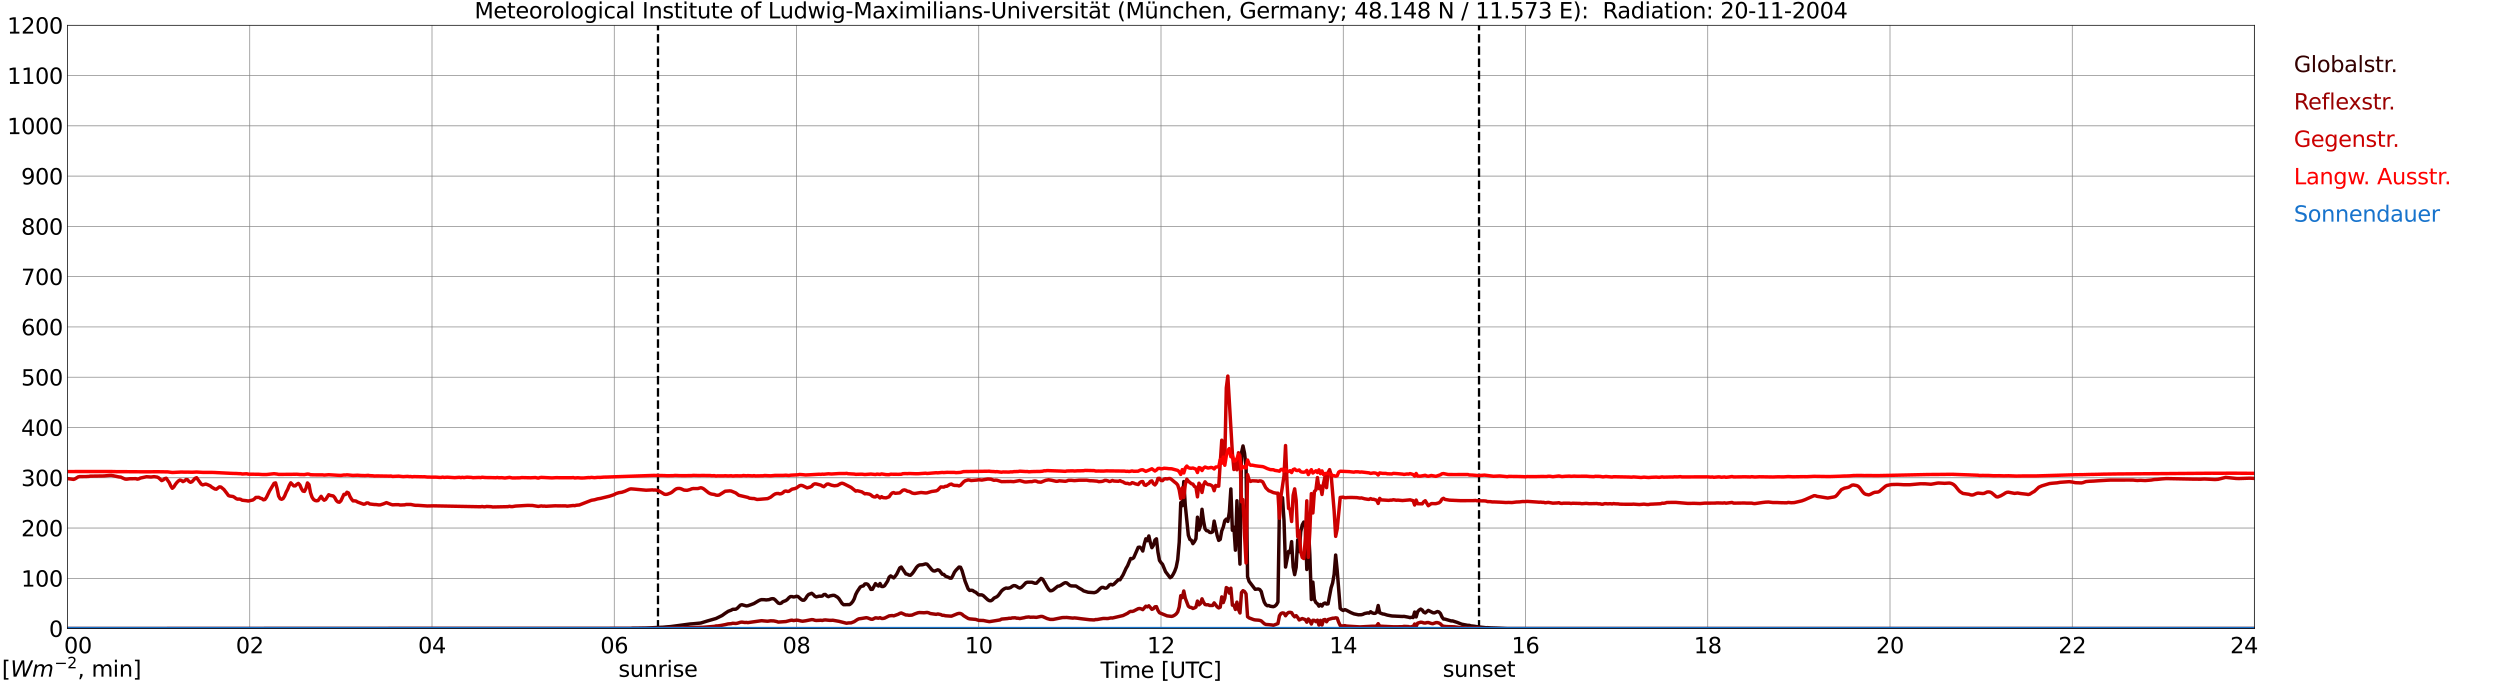 <?xml version="1.0" encoding="utf-8" standalone="no"?>
<!DOCTYPE svg PUBLIC "-//W3C//DTD SVG 1.1//EN"
  "http://www.w3.org/Graphics/SVG/1.1/DTD/svg11.dtd">
<svg xmlns:xlink="http://www.w3.org/1999/xlink" width="1085.4pt" height="296.64pt" viewBox="0 0 1085.4 296.64" xmlns="http://www.w3.org/2000/svg" version="1.1">
 <defs>
  <style type="text/css">*{stroke-linejoin: round; stroke-linecap: butt}</style>
 </defs>
 <g id="figure_1">
  <g id="patch_1">
   <path d="M 0 296.64 
L 1085.4 296.64 
L 1085.4 0 
L 0 0 
z
" style="fill: #ffffff"/>
  </g>
  <g id="axes_1">
   <g id="patch_2">
    <path d="M 29.306 272.909 
L 978.814 272.909 
L 978.814 10.976 
L 29.306 10.976 
z
" style="fill: #ffffff"/>
   </g>
   <g id="patch_3">
    <path d="M 978.814 272.909 
L 978.814 272.909 
L 978.814 10.976 
L 978.814 10.976 
z
" clip-path="url(#pc152cc895d)" style="fill: #d3d3d3; opacity: 0.25; stroke: #d3d3d3; stroke-linejoin: miter"/>
   </g>
   <g id="matplotlib.axis_1">
    <g id="xtick_1">
     <g id="line2d_1">
      <path d="M 29.306 272.909 
L 29.306 10.976 
" clip-path="url(#pc152cc895d)" style="fill: none; stroke: #808080; stroke-width: 0.3; stroke-linecap: square"/>
     </g>
     <g id="line2d_2"/>
     <g id="text_1">
      <!--    00 -->
      <g transform="translate(18.733 283.627) scale(0.095 -0.095)">
       <defs>
        <path id="DejaVuSans-20" transform="scale(0.016)"/>
        <path id="DejaVuSans-30" d="M 2034 4250 
Q 1547 4250 1301 3770 
Q 1056 3291 1056 2328 
Q 1056 1369 1301 889 
Q 1547 409 2034 409 
Q 2525 409 2770 889 
Q 3016 1369 3016 2328 
Q 3016 3291 2770 3770 
Q 2525 4250 2034 4250 
z
M 2034 4750 
Q 2819 4750 3233 4129 
Q 3647 3509 3647 2328 
Q 3647 1150 3233 529 
Q 2819 -91 2034 -91 
Q 1250 -91 836 529 
Q 422 1150 422 2328 
Q 422 3509 836 4129 
Q 1250 4750 2034 4750 
z
" transform="scale(0.016)"/>
       </defs>
       <use xlink:href="#DejaVuSans-20"/>
       <use xlink:href="#DejaVuSans-20" transform="translate(31.787 0)"/>
       <use xlink:href="#DejaVuSans-20" transform="translate(63.574 0)"/>
       <use xlink:href="#DejaVuSans-30" transform="translate(95.361 0)"/>
       <use xlink:href="#DejaVuSans-30" transform="translate(158.984 0)"/>
      </g>
     </g>
    </g>
    <g id="xtick_2">
     <g id="line2d_3">
      <path d="M 108.431 272.909 
L 108.431 10.976 
" clip-path="url(#pc152cc895d)" style="fill: none; stroke: #808080; stroke-width: 0.3; stroke-linecap: square"/>
     </g>
     <g id="line2d_4"/>
     <g id="text_2">
      <!-- 02 -->
      <g transform="translate(102.387 283.627) scale(0.095 -0.095)">
       <defs>
        <path id="DejaVuSans-32" d="M 1228 531 
L 3431 531 
L 3431 0 
L 469 0 
L 469 531 
Q 828 903 1448 1529 
Q 2069 2156 2228 2338 
Q 2531 2678 2651 2914 
Q 2772 3150 2772 3378 
Q 2772 3750 2511 3984 
Q 2250 4219 1831 4219 
Q 1534 4219 1204 4116 
Q 875 4013 500 3803 
L 500 4441 
Q 881 4594 1212 4672 
Q 1544 4750 1819 4750 
Q 2544 4750 2975 4387 
Q 3406 4025 3406 3419 
Q 3406 3131 3298 2873 
Q 3191 2616 2906 2266 
Q 2828 2175 2409 1742 
Q 1991 1309 1228 531 
z
" transform="scale(0.016)"/>
       </defs>
       <use xlink:href="#DejaVuSans-30"/>
       <use xlink:href="#DejaVuSans-32" transform="translate(63.623 0)"/>
      </g>
     </g>
    </g>
    <g id="xtick_3">
     <g id="line2d_5">
      <path d="M 187.557 272.909 
L 187.557 10.976 
" clip-path="url(#pc152cc895d)" style="fill: none; stroke: #808080; stroke-width: 0.3; stroke-linecap: square"/>
     </g>
     <g id="line2d_6"/>
     <g id="text_3">
      <!-- 04 -->
      <g transform="translate(181.513 283.627) scale(0.095 -0.095)">
       <defs>
        <path id="DejaVuSans-34" d="M 2419 4116 
L 825 1625 
L 2419 1625 
L 2419 4116 
z
M 2253 4666 
L 3047 4666 
L 3047 1625 
L 3713 1625 
L 3713 1100 
L 3047 1100 
L 3047 0 
L 2419 0 
L 2419 1100 
L 313 1100 
L 313 1709 
L 2253 4666 
z
" transform="scale(0.016)"/>
       </defs>
       <use xlink:href="#DejaVuSans-30"/>
       <use xlink:href="#DejaVuSans-34" transform="translate(63.623 0)"/>
      </g>
     </g>
    </g>
    <g id="xtick_4">
     <g id="line2d_7">
      <path d="M 266.683 272.909 
L 266.683 10.976 
" clip-path="url(#pc152cc895d)" style="fill: none; stroke: #808080; stroke-width: 0.3; stroke-linecap: square"/>
     </g>
     <g id="line2d_8"/>
     <g id="text_4">
      <!-- 06 -->
      <g transform="translate(260.638 283.627) scale(0.095 -0.095)">
       <defs>
        <path id="DejaVuSans-36" d="M 2113 2584 
Q 1688 2584 1439 2293 
Q 1191 2003 1191 1497 
Q 1191 994 1439 701 
Q 1688 409 2113 409 
Q 2538 409 2786 701 
Q 3034 994 3034 1497 
Q 3034 2003 2786 2293 
Q 2538 2584 2113 2584 
z
M 3366 4563 
L 3366 3988 
Q 3128 4100 2886 4159 
Q 2644 4219 2406 4219 
Q 1781 4219 1451 3797 
Q 1122 3375 1075 2522 
Q 1259 2794 1537 2939 
Q 1816 3084 2150 3084 
Q 2853 3084 3261 2657 
Q 3669 2231 3669 1497 
Q 3669 778 3244 343 
Q 2819 -91 2113 -91 
Q 1303 -91 875 529 
Q 447 1150 447 2328 
Q 447 3434 972 4092 
Q 1497 4750 2381 4750 
Q 2619 4750 2861 4703 
Q 3103 4656 3366 4563 
z
" transform="scale(0.016)"/>
       </defs>
       <use xlink:href="#DejaVuSans-30"/>
       <use xlink:href="#DejaVuSans-36" transform="translate(63.623 0)"/>
      </g>
     </g>
    </g>
    <g id="xtick_5">
     <g id="line2d_9">
      <path d="M 345.808 272.909 
L 345.808 10.976 
" clip-path="url(#pc152cc895d)" style="fill: none; stroke: #808080; stroke-width: 0.3; stroke-linecap: square"/>
     </g>
     <g id="line2d_10"/>
     <g id="text_5">
      <!-- 08 -->
      <g transform="translate(339.764 283.627) scale(0.095 -0.095)">
       <defs>
        <path id="DejaVuSans-38" d="M 2034 2216 
Q 1584 2216 1326 1975 
Q 1069 1734 1069 1313 
Q 1069 891 1326 650 
Q 1584 409 2034 409 
Q 2484 409 2743 651 
Q 3003 894 3003 1313 
Q 3003 1734 2745 1975 
Q 2488 2216 2034 2216 
z
M 1403 2484 
Q 997 2584 770 2862 
Q 544 3141 544 3541 
Q 544 4100 942 4425 
Q 1341 4750 2034 4750 
Q 2731 4750 3128 4425 
Q 3525 4100 3525 3541 
Q 3525 3141 3298 2862 
Q 3072 2584 2669 2484 
Q 3125 2378 3379 2068 
Q 3634 1759 3634 1313 
Q 3634 634 3220 271 
Q 2806 -91 2034 -91 
Q 1263 -91 848 271 
Q 434 634 434 1313 
Q 434 1759 690 2068 
Q 947 2378 1403 2484 
z
M 1172 3481 
Q 1172 3119 1398 2916 
Q 1625 2713 2034 2713 
Q 2441 2713 2670 2916 
Q 2900 3119 2900 3481 
Q 2900 3844 2670 4047 
Q 2441 4250 2034 4250 
Q 1625 4250 1398 4047 
Q 1172 3844 1172 3481 
z
" transform="scale(0.016)"/>
       </defs>
       <use xlink:href="#DejaVuSans-30"/>
       <use xlink:href="#DejaVuSans-38" transform="translate(63.623 0)"/>
      </g>
     </g>
    </g>
    <g id="xtick_6">
     <g id="line2d_11">
      <path d="M 424.934 272.909 
L 424.934 10.976 
" clip-path="url(#pc152cc895d)" style="fill: none; stroke: #808080; stroke-width: 0.3; stroke-linecap: square"/>
     </g>
     <g id="line2d_12"/>
     <g id="text_6">
      <!-- 10 -->
      <g transform="translate(418.89 283.627) scale(0.095 -0.095)">
       <defs>
        <path id="DejaVuSans-31" d="M 794 531 
L 1825 531 
L 1825 4091 
L 703 3866 
L 703 4441 
L 1819 4666 
L 2450 4666 
L 2450 531 
L 3481 531 
L 3481 0 
L 794 0 
L 794 531 
z
" transform="scale(0.016)"/>
       </defs>
       <use xlink:href="#DejaVuSans-31"/>
       <use xlink:href="#DejaVuSans-30" transform="translate(63.623 0)"/>
      </g>
     </g>
    </g>
    <g id="xtick_7">
     <g id="line2d_13">
      <path d="M 504.06 272.909 
L 504.06 10.976 
" clip-path="url(#pc152cc895d)" style="fill: none; stroke: #808080; stroke-width: 0.3; stroke-linecap: square"/>
     </g>
     <g id="line2d_14"/>
     <g id="text_7">
      <!-- 12 -->
      <g transform="translate(498.015 283.627) scale(0.095 -0.095)">
       <use xlink:href="#DejaVuSans-31"/>
       <use xlink:href="#DejaVuSans-32" transform="translate(63.623 0)"/>
      </g>
     </g>
    </g>
    <g id="xtick_8">
     <g id="line2d_15">
      <path d="M 583.185 272.909 
L 583.185 10.976 
" clip-path="url(#pc152cc895d)" style="fill: none; stroke: #808080; stroke-width: 0.3; stroke-linecap: square"/>
     </g>
     <g id="line2d_16"/>
     <g id="text_8">
      <!-- 14 -->
      <g transform="translate(577.141 283.627) scale(0.095 -0.095)">
       <use xlink:href="#DejaVuSans-31"/>
       <use xlink:href="#DejaVuSans-34" transform="translate(63.623 0)"/>
      </g>
     </g>
    </g>
    <g id="xtick_9">
     <g id="line2d_17">
      <path d="M 662.311 272.909 
L 662.311 10.976 
" clip-path="url(#pc152cc895d)" style="fill: none; stroke: #808080; stroke-width: 0.3; stroke-linecap: square"/>
     </g>
     <g id="line2d_18"/>
     <g id="text_9">
      <!-- 16 -->
      <g transform="translate(656.267 283.627) scale(0.095 -0.095)">
       <use xlink:href="#DejaVuSans-31"/>
       <use xlink:href="#DejaVuSans-36" transform="translate(63.623 0)"/>
      </g>
     </g>
    </g>
    <g id="xtick_10">
     <g id="line2d_19">
      <path d="M 741.437 272.909 
L 741.437 10.976 
" clip-path="url(#pc152cc895d)" style="fill: none; stroke: #808080; stroke-width: 0.3; stroke-linecap: square"/>
     </g>
     <g id="line2d_20"/>
     <g id="text_10">
      <!-- 18 -->
      <g transform="translate(735.392 283.627) scale(0.095 -0.095)">
       <use xlink:href="#DejaVuSans-31"/>
       <use xlink:href="#DejaVuSans-38" transform="translate(63.623 0)"/>
      </g>
     </g>
    </g>
    <g id="xtick_11">
     <g id="line2d_21">
      <path d="M 820.562 272.909 
L 820.562 10.976 
" clip-path="url(#pc152cc895d)" style="fill: none; stroke: #808080; stroke-width: 0.3; stroke-linecap: square"/>
     </g>
     <g id="line2d_22"/>
     <g id="text_11">
      <!-- 20 -->
      <g transform="translate(814.518 283.627) scale(0.095 -0.095)">
       <use xlink:href="#DejaVuSans-32"/>
       <use xlink:href="#DejaVuSans-30" transform="translate(63.623 0)"/>
      </g>
     </g>
    </g>
    <g id="xtick_12">
     <g id="line2d_23">
      <path d="M 899.688 272.909 
L 899.688 10.976 
" clip-path="url(#pc152cc895d)" style="fill: none; stroke: #808080; stroke-width: 0.3; stroke-linecap: square"/>
     </g>
     <g id="line2d_24"/>
     <g id="text_12">
      <!-- 22 -->
      <g transform="translate(893.644 283.627) scale(0.095 -0.095)">
       <use xlink:href="#DejaVuSans-32"/>
       <use xlink:href="#DejaVuSans-32" transform="translate(63.623 0)"/>
      </g>
     </g>
    </g>
    <g id="xtick_13">
     <g id="line2d_25">
      <path d="M 978.814 272.909 
L 978.814 10.976 
" clip-path="url(#pc152cc895d)" style="fill: none; stroke: #808080; stroke-width: 0.3; stroke-linecap: square"/>
     </g>
     <g id="line2d_26"/>
     <g id="text_13">
      <!-- 24    -->
      <g transform="translate(968.241 283.627) scale(0.095 -0.095)">
       <use xlink:href="#DejaVuSans-32"/>
       <use xlink:href="#DejaVuSans-34" transform="translate(63.623 0)"/>
       <use xlink:href="#DejaVuSans-20" transform="translate(127.246 0)"/>
       <use xlink:href="#DejaVuSans-20" transform="translate(159.033 0)"/>
       <use xlink:href="#DejaVuSans-20" transform="translate(190.82 0)"/>
      </g>
     </g>
    </g>
    <g id="text_14">
     <!-- Time [UTC] -->
     <g transform="translate(477.806 294.322) scale(0.095 -0.095)">
      <defs>
       <path id="DejaVuSans-54" d="M -19 4666 
L 3928 4666 
L 3928 4134 
L 2272 4134 
L 2272 0 
L 1638 0 
L 1638 4134 
L -19 4134 
L -19 4666 
z
" transform="scale(0.016)"/>
       <path id="DejaVuSans-69" d="M 603 3500 
L 1178 3500 
L 1178 0 
L 603 0 
L 603 3500 
z
M 603 4863 
L 1178 4863 
L 1178 4134 
L 603 4134 
L 603 4863 
z
" transform="scale(0.016)"/>
       <path id="DejaVuSans-6d" d="M 3328 2828 
Q 3544 3216 3844 3400 
Q 4144 3584 4550 3584 
Q 5097 3584 5394 3201 
Q 5691 2819 5691 2113 
L 5691 0 
L 5113 0 
L 5113 2094 
Q 5113 2597 4934 2840 
Q 4756 3084 4391 3084 
Q 3944 3084 3684 2787 
Q 3425 2491 3425 1978 
L 3425 0 
L 2847 0 
L 2847 2094 
Q 2847 2600 2669 2842 
Q 2491 3084 2119 3084 
Q 1678 3084 1418 2786 
Q 1159 2488 1159 1978 
L 1159 0 
L 581 0 
L 581 3500 
L 1159 3500 
L 1159 2956 
Q 1356 3278 1631 3431 
Q 1906 3584 2284 3584 
Q 2666 3584 2933 3390 
Q 3200 3197 3328 2828 
z
" transform="scale(0.016)"/>
       <path id="DejaVuSans-65" d="M 3597 1894 
L 3597 1613 
L 953 1613 
Q 991 1019 1311 708 
Q 1631 397 2203 397 
Q 2534 397 2845 478 
Q 3156 559 3463 722 
L 3463 178 
Q 3153 47 2828 -22 
Q 2503 -91 2169 -91 
Q 1331 -91 842 396 
Q 353 884 353 1716 
Q 353 2575 817 3079 
Q 1281 3584 2069 3584 
Q 2775 3584 3186 3129 
Q 3597 2675 3597 1894 
z
M 3022 2063 
Q 3016 2534 2758 2815 
Q 2500 3097 2075 3097 
Q 1594 3097 1305 2825 
Q 1016 2553 972 2059 
L 3022 2063 
z
" transform="scale(0.016)"/>
       <path id="DejaVuSans-5b" d="M 550 4863 
L 1875 4863 
L 1875 4416 
L 1125 4416 
L 1125 -397 
L 1875 -397 
L 1875 -844 
L 550 -844 
L 550 4863 
z
" transform="scale(0.016)"/>
       <path id="DejaVuSans-55" d="M 556 4666 
L 1191 4666 
L 1191 1831 
Q 1191 1081 1462 751 
Q 1734 422 2344 422 
Q 2950 422 3222 751 
Q 3494 1081 3494 1831 
L 3494 4666 
L 4128 4666 
L 4128 1753 
Q 4128 841 3676 375 
Q 3225 -91 2344 -91 
Q 1459 -91 1007 375 
Q 556 841 556 1753 
L 556 4666 
z
" transform="scale(0.016)"/>
       <path id="DejaVuSans-43" d="M 4122 4306 
L 4122 3641 
Q 3803 3938 3442 4084 
Q 3081 4231 2675 4231 
Q 1875 4231 1450 3742 
Q 1025 3253 1025 2328 
Q 1025 1406 1450 917 
Q 1875 428 2675 428 
Q 3081 428 3442 575 
Q 3803 722 4122 1019 
L 4122 359 
Q 3791 134 3420 21 
Q 3050 -91 2638 -91 
Q 1578 -91 968 557 
Q 359 1206 359 2328 
Q 359 3453 968 4101 
Q 1578 4750 2638 4750 
Q 3056 4750 3426 4639 
Q 3797 4528 4122 4306 
z
" transform="scale(0.016)"/>
       <path id="DejaVuSans-5d" d="M 1947 4863 
L 1947 -844 
L 622 -844 
L 622 -397 
L 1369 -397 
L 1369 4416 
L 622 4416 
L 622 4863 
L 1947 4863 
z
" transform="scale(0.016)"/>
      </defs>
      <use xlink:href="#DejaVuSans-54"/>
      <use xlink:href="#DejaVuSans-69" transform="translate(57.959 0)"/>
      <use xlink:href="#DejaVuSans-6d" transform="translate(85.742 0)"/>
      <use xlink:href="#DejaVuSans-65" transform="translate(183.154 0)"/>
      <use xlink:href="#DejaVuSans-20" transform="translate(244.678 0)"/>
      <use xlink:href="#DejaVuSans-5b" transform="translate(276.465 0)"/>
      <use xlink:href="#DejaVuSans-55" transform="translate(315.479 0)"/>
      <use xlink:href="#DejaVuSans-54" transform="translate(388.672 0)"/>
      <use xlink:href="#DejaVuSans-43" transform="translate(443.881 0)"/>
      <use xlink:href="#DejaVuSans-5d" transform="translate(513.705 0)"/>
     </g>
    </g>
   </g>
   <g id="matplotlib.axis_2">
    <g id="ytick_1">
     <g id="line2d_27">
      <path d="M 29.306 272.909 
L 978.814 272.909 
" clip-path="url(#pc152cc895d)" style="fill: none; stroke: #808080; stroke-width: 0.3; stroke-linecap: square"/>
     </g>
     <g id="line2d_28"/>
     <g id="text_15">
      <!-- 0 -->
      <g transform="translate(21.261 276.518) scale(0.095 -0.095)">
       <use xlink:href="#DejaVuSans-30"/>
      </g>
     </g>
    </g>
    <g id="ytick_2">
     <g id="line2d_29">
      <path d="M 29.306 251.081 
L 978.814 251.081 
" clip-path="url(#pc152cc895d)" style="fill: none; stroke: #808080; stroke-width: 0.3; stroke-linecap: square"/>
     </g>
     <g id="line2d_30"/>
     <g id="text_16">
      <!-- 100 -->
      <g transform="translate(9.173 254.69) scale(0.095 -0.095)">
       <use xlink:href="#DejaVuSans-31"/>
       <use xlink:href="#DejaVuSans-30" transform="translate(63.623 0)"/>
       <use xlink:href="#DejaVuSans-30" transform="translate(127.246 0)"/>
      </g>
     </g>
    </g>
    <g id="ytick_3">
     <g id="line2d_31">
      <path d="M 29.306 229.253 
L 978.814 229.253 
" clip-path="url(#pc152cc895d)" style="fill: none; stroke: #808080; stroke-width: 0.3; stroke-linecap: square"/>
     </g>
     <g id="line2d_32"/>
     <g id="text_17">
      <!-- 200 -->
      <g transform="translate(9.173 232.863) scale(0.095 -0.095)">
       <use xlink:href="#DejaVuSans-32"/>
       <use xlink:href="#DejaVuSans-30" transform="translate(63.623 0)"/>
       <use xlink:href="#DejaVuSans-30" transform="translate(127.246 0)"/>
      </g>
     </g>
    </g>
    <g id="ytick_4">
     <g id="line2d_33">
      <path d="M 29.306 207.426 
L 978.814 207.426 
" clip-path="url(#pc152cc895d)" style="fill: none; stroke: #808080; stroke-width: 0.3; stroke-linecap: square"/>
     </g>
     <g id="line2d_34"/>
     <g id="text_18">
      <!-- 300 -->
      <g transform="translate(9.173 211.035) scale(0.095 -0.095)">
       <defs>
        <path id="DejaVuSans-33" d="M 2597 2516 
Q 3050 2419 3304 2112 
Q 3559 1806 3559 1356 
Q 3559 666 3084 287 
Q 2609 -91 1734 -91 
Q 1441 -91 1130 -33 
Q 819 25 488 141 
L 488 750 
Q 750 597 1062 519 
Q 1375 441 1716 441 
Q 2309 441 2620 675 
Q 2931 909 2931 1356 
Q 2931 1769 2642 2001 
Q 2353 2234 1838 2234 
L 1294 2234 
L 1294 2753 
L 1863 2753 
Q 2328 2753 2575 2939 
Q 2822 3125 2822 3475 
Q 2822 3834 2567 4026 
Q 2313 4219 1838 4219 
Q 1578 4219 1281 4162 
Q 984 4106 628 3988 
L 628 4550 
Q 988 4650 1302 4700 
Q 1616 4750 1894 4750 
Q 2613 4750 3031 4423 
Q 3450 4097 3450 3541 
Q 3450 3153 3228 2886 
Q 3006 2619 2597 2516 
z
" transform="scale(0.016)"/>
       </defs>
       <use xlink:href="#DejaVuSans-33"/>
       <use xlink:href="#DejaVuSans-30" transform="translate(63.623 0)"/>
       <use xlink:href="#DejaVuSans-30" transform="translate(127.246 0)"/>
      </g>
     </g>
    </g>
    <g id="ytick_5">
     <g id="line2d_35">
      <path d="M 29.306 185.598 
L 978.814 185.598 
" clip-path="url(#pc152cc895d)" style="fill: none; stroke: #808080; stroke-width: 0.3; stroke-linecap: square"/>
     </g>
     <g id="line2d_36"/>
     <g id="text_19">
      <!-- 400 -->
      <g transform="translate(9.173 189.207) scale(0.095 -0.095)">
       <use xlink:href="#DejaVuSans-34"/>
       <use xlink:href="#DejaVuSans-30" transform="translate(63.623 0)"/>
       <use xlink:href="#DejaVuSans-30" transform="translate(127.246 0)"/>
      </g>
     </g>
    </g>
    <g id="ytick_6">
     <g id="line2d_37">
      <path d="M 29.306 163.77 
L 978.814 163.77 
" clip-path="url(#pc152cc895d)" style="fill: none; stroke: #808080; stroke-width: 0.3; stroke-linecap: square"/>
     </g>
     <g id="line2d_38"/>
     <g id="text_20">
      <!-- 500 -->
      <g transform="translate(9.173 167.379) scale(0.095 -0.095)">
       <defs>
        <path id="DejaVuSans-35" d="M 691 4666 
L 3169 4666 
L 3169 4134 
L 1269 4134 
L 1269 2991 
Q 1406 3038 1543 3061 
Q 1681 3084 1819 3084 
Q 2600 3084 3056 2656 
Q 3513 2228 3513 1497 
Q 3513 744 3044 326 
Q 2575 -91 1722 -91 
Q 1428 -91 1123 -41 
Q 819 9 494 109 
L 494 744 
Q 775 591 1075 516 
Q 1375 441 1709 441 
Q 2250 441 2565 725 
Q 2881 1009 2881 1497 
Q 2881 1984 2565 2268 
Q 2250 2553 1709 2553 
Q 1456 2553 1204 2497 
Q 953 2441 691 2322 
L 691 4666 
z
" transform="scale(0.016)"/>
       </defs>
       <use xlink:href="#DejaVuSans-35"/>
       <use xlink:href="#DejaVuSans-30" transform="translate(63.623 0)"/>
       <use xlink:href="#DejaVuSans-30" transform="translate(127.246 0)"/>
      </g>
     </g>
    </g>
    <g id="ytick_7">
     <g id="line2d_39">
      <path d="M 29.306 141.942 
L 978.814 141.942 
" clip-path="url(#pc152cc895d)" style="fill: none; stroke: #808080; stroke-width: 0.3; stroke-linecap: square"/>
     </g>
     <g id="line2d_40"/>
     <g id="text_21">
      <!-- 600 -->
      <g transform="translate(9.173 145.551) scale(0.095 -0.095)">
       <use xlink:href="#DejaVuSans-36"/>
       <use xlink:href="#DejaVuSans-30" transform="translate(63.623 0)"/>
       <use xlink:href="#DejaVuSans-30" transform="translate(127.246 0)"/>
      </g>
     </g>
    </g>
    <g id="ytick_8">
     <g id="line2d_41">
      <path d="M 29.306 120.114 
L 978.814 120.114 
" clip-path="url(#pc152cc895d)" style="fill: none; stroke: #808080; stroke-width: 0.3; stroke-linecap: square"/>
     </g>
     <g id="line2d_42"/>
     <g id="text_22">
      <!-- 700 -->
      <g transform="translate(9.173 123.724) scale(0.095 -0.095)">
       <defs>
        <path id="DejaVuSans-37" d="M 525 4666 
L 3525 4666 
L 3525 4397 
L 1831 0 
L 1172 0 
L 2766 4134 
L 525 4134 
L 525 4666 
z
" transform="scale(0.016)"/>
       </defs>
       <use xlink:href="#DejaVuSans-37"/>
       <use xlink:href="#DejaVuSans-30" transform="translate(63.623 0)"/>
       <use xlink:href="#DejaVuSans-30" transform="translate(127.246 0)"/>
      </g>
     </g>
    </g>
    <g id="ytick_9">
     <g id="line2d_43">
      <path d="M 29.306 98.287 
L 978.814 98.287 
" clip-path="url(#pc152cc895d)" style="fill: none; stroke: #808080; stroke-width: 0.3; stroke-linecap: square"/>
     </g>
     <g id="line2d_44"/>
     <g id="text_23">
      <!-- 800 -->
      <g transform="translate(9.173 101.896) scale(0.095 -0.095)">
       <use xlink:href="#DejaVuSans-38"/>
       <use xlink:href="#DejaVuSans-30" transform="translate(63.623 0)"/>
       <use xlink:href="#DejaVuSans-30" transform="translate(127.246 0)"/>
      </g>
     </g>
    </g>
    <g id="ytick_10">
     <g id="line2d_45">
      <path d="M 29.306 76.459 
L 978.814 76.459 
" clip-path="url(#pc152cc895d)" style="fill: none; stroke: #808080; stroke-width: 0.3; stroke-linecap: square"/>
     </g>
     <g id="line2d_46"/>
     <g id="text_24">
      <!-- 900 -->
      <g transform="translate(9.173 80.068) scale(0.095 -0.095)">
       <defs>
        <path id="DejaVuSans-39" d="M 703 97 
L 703 672 
Q 941 559 1184 500 
Q 1428 441 1663 441 
Q 2288 441 2617 861 
Q 2947 1281 2994 2138 
Q 2813 1869 2534 1725 
Q 2256 1581 1919 1581 
Q 1219 1581 811 2004 
Q 403 2428 403 3163 
Q 403 3881 828 4315 
Q 1253 4750 1959 4750 
Q 2769 4750 3195 4129 
Q 3622 3509 3622 2328 
Q 3622 1225 3098 567 
Q 2575 -91 1691 -91 
Q 1453 -91 1209 -44 
Q 966 3 703 97 
z
M 1959 2075 
Q 2384 2075 2632 2365 
Q 2881 2656 2881 3163 
Q 2881 3666 2632 3958 
Q 2384 4250 1959 4250 
Q 1534 4250 1286 3958 
Q 1038 3666 1038 3163 
Q 1038 2656 1286 2365 
Q 1534 2075 1959 2075 
z
" transform="scale(0.016)"/>
       </defs>
       <use xlink:href="#DejaVuSans-39"/>
       <use xlink:href="#DejaVuSans-30" transform="translate(63.623 0)"/>
       <use xlink:href="#DejaVuSans-30" transform="translate(127.246 0)"/>
      </g>
     </g>
    </g>
    <g id="ytick_11">
     <g id="line2d_47">
      <path d="M 29.306 54.631 
L 978.814 54.631 
" clip-path="url(#pc152cc895d)" style="fill: none; stroke: #808080; stroke-width: 0.3; stroke-linecap: square"/>
     </g>
     <g id="line2d_48"/>
     <g id="text_25">
      <!-- 1000 -->
      <g transform="translate(3.128 58.24) scale(0.095 -0.095)">
       <use xlink:href="#DejaVuSans-31"/>
       <use xlink:href="#DejaVuSans-30" transform="translate(63.623 0)"/>
       <use xlink:href="#DejaVuSans-30" transform="translate(127.246 0)"/>
       <use xlink:href="#DejaVuSans-30" transform="translate(190.869 0)"/>
      </g>
     </g>
    </g>
    <g id="ytick_12">
     <g id="line2d_49">
      <path d="M 29.306 32.803 
L 978.814 32.803 
" clip-path="url(#pc152cc895d)" style="fill: none; stroke: #808080; stroke-width: 0.3; stroke-linecap: square"/>
     </g>
     <g id="line2d_50"/>
     <g id="text_26">
      <!-- 1100 -->
      <g transform="translate(3.128 36.413) scale(0.095 -0.095)">
       <use xlink:href="#DejaVuSans-31"/>
       <use xlink:href="#DejaVuSans-31" transform="translate(63.623 0)"/>
       <use xlink:href="#DejaVuSans-30" transform="translate(127.246 0)"/>
       <use xlink:href="#DejaVuSans-30" transform="translate(190.869 0)"/>
      </g>
     </g>
    </g>
    <g id="ytick_13">
     <g id="line2d_51">
      <path d="M 29.306 10.976 
L 978.814 10.976 
" clip-path="url(#pc152cc895d)" style="fill: none; stroke: #808080; stroke-width: 0.3; stroke-linecap: square"/>
     </g>
     <g id="line2d_52"/>
     <g id="text_27">
      <!-- 1200 -->
      <g transform="translate(3.128 14.585) scale(0.095 -0.095)">
       <use xlink:href="#DejaVuSans-31"/>
       <use xlink:href="#DejaVuSans-32" transform="translate(63.623 0)"/>
       <use xlink:href="#DejaVuSans-30" transform="translate(127.246 0)"/>
       <use xlink:href="#DejaVuSans-30" transform="translate(190.869 0)"/>
      </g>
     </g>
    </g>
   </g>
   <g id="line2d_53">
    <path d="M 285.673 272.909 
L 285.673 10.976 
" clip-path="url(#pc152cc895d)" style="fill: none; stroke-dasharray: 3.7,1.6; stroke-dashoffset: 0; stroke: #000000"/>
   </g>
   <g id="line2d_54">
    <path d="M 642.134 272.909 
L 642.134 10.976 
" clip-path="url(#pc152cc895d)" style="fill: none; stroke-dasharray: 3.7,1.6; stroke-dashoffset: 0; stroke: #000000"/>
   </g>
   <g id="line2d_55">
    <path d="M 29.306 272.909 
L 273.936 272.872 
L 274.595 272.78 
L 275.914 272.78 
L 280.53 272.688 
L 286.464 272.367 
L 287.783 272.322 
L 289.761 272.138 
L 291.08 272.047 
L 299.652 270.903 
L 300.971 270.811 
L 304.267 270.49 
L 306.905 269.667 
L 310.861 268.524 
L 312.18 267.882 
L 313.499 267.242 
L 314.818 266.282 
L 316.136 265.411 
L 317.455 264.909 
L 318.114 264.542 
L 319.433 264.496 
L 320.093 264.084 
L 321.411 262.757 
L 322.071 262.53 
L 324.049 263.078 
L 324.708 262.986 
L 326.027 262.53 
L 327.346 262.025 
L 329.324 260.836 
L 329.983 260.515 
L 330.643 260.332 
L 331.961 260.377 
L 332.621 260.469 
L 333.94 260.332 
L 334.599 260.059 
L 335.258 259.921 
L 335.918 259.967 
L 336.577 260.469 
L 337.896 261.842 
L 338.555 262.025 
L 339.215 261.842 
L 339.874 261.248 
L 341.193 260.744 
L 341.852 260.24 
L 342.512 259.509 
L 343.171 259.005 
L 343.83 259.005 
L 344.49 259.188 
L 345.149 259.096 
L 345.808 258.867 
L 346.468 259.005 
L 347.787 260.194 
L 348.446 260.607 
L 349.105 260.561 
L 349.765 259.875 
L 350.424 258.778 
L 351.083 258.09 
L 352.402 257.586 
L 353.062 258.09 
L 353.721 258.821 
L 354.38 259.142 
L 355.699 258.821 
L 356.359 258.867 
L 357.018 258.778 
L 357.677 258.136 
L 358.337 258.09 
L 358.996 258.732 
L 359.655 259.05 
L 360.315 258.732 
L 361.634 258.457 
L 362.293 258.502 
L 363.612 259.28 
L 364.271 259.967 
L 365.59 261.98 
L 366.249 262.53 
L 368.887 262.484 
L 369.546 261.98 
L 370.206 261.203 
L 370.865 260.013 
L 371.524 258.09 
L 372.184 256.809 
L 373.502 254.842 
L 374.162 254.521 
L 374.821 254.384 
L 375.481 253.561 
L 376.14 253.469 
L 376.799 253.742 
L 377.459 254.704 
L 378.118 255.894 
L 378.777 255.848 
L 380.096 253.377 
L 380.756 254.017 
L 381.415 254.429 
L 382.074 253.331 
L 382.734 254.613 
L 383.393 254.659 
L 384.053 254.292 
L 385.371 252.279 
L 386.031 250.586 
L 386.69 250.035 
L 388.009 250.906 
L 388.668 250.173 
L 389.328 249.258 
L 390.646 246.558 
L 391.306 246.192 
L 392.624 248.16 
L 393.284 249.167 
L 393.943 249.304 
L 394.603 249.671 
L 395.262 249.763 
L 395.921 249.167 
L 396.581 248.344 
L 397.899 246.329 
L 398.559 245.644 
L 399.218 245.277 
L 400.537 245.185 
L 401.856 244.819 
L 402.515 244.956 
L 403.834 246.467 
L 404.493 247.29 
L 405.153 247.84 
L 405.812 247.931 
L 407.131 247.381 
L 407.79 247.61 
L 409.109 249.304 
L 409.768 249.396 
L 410.428 250.127 
L 411.746 250.631 
L 412.406 250.998 
L 413.065 250.998 
L 413.725 249.852 
L 414.384 248.436 
L 415.043 247.565 
L 416.362 246.192 
L 417.022 246.283 
L 417.681 247.748 
L 419 252.325 
L 420.318 255.665 
L 420.978 256.35 
L 421.637 256.259 
L 422.297 256.35 
L 422.956 256.854 
L 423.615 257.13 
L 424.934 258.273 
L 426.253 258.273 
L 426.912 258.594 
L 428.231 259.83 
L 428.89 260.423 
L 429.55 260.79 
L 430.209 260.836 
L 430.869 260.423 
L 431.528 259.692 
L 432.847 259.05 
L 433.506 258.411 
L 434.825 256.579 
L 435.484 255.986 
L 436.144 255.573 
L 436.803 255.298 
L 437.462 255.39 
L 438.122 255.298 
L 438.781 255.069 
L 439.44 254.567 
L 440.1 254.246 
L 440.759 254.292 
L 441.419 254.613 
L 442.078 255.069 
L 442.737 255.298 
L 443.397 255.023 
L 444.056 254.429 
L 445.375 253.011 
L 446.034 252.781 
L 448.012 252.781 
L 449.331 253.24 
L 449.991 253.194 
L 451.969 251.133 
L 452.628 251.408 
L 453.287 252.461 
L 454.606 254.842 
L 455.266 255.848 
L 455.925 256.488 
L 456.584 256.442 
L 457.244 256.123 
L 459.222 254.521 
L 459.881 254.429 
L 460.541 254.109 
L 461.859 253.24 
L 462.519 252.965 
L 463.178 253.102 
L 464.497 254.2 
L 465.156 254.384 
L 467.134 254.429 
L 468.453 255.298 
L 469.772 256.032 
L 470.431 256.534 
L 472.409 257.13 
L 473.728 257.221 
L 475.047 257.313 
L 475.706 257.13 
L 476.366 256.763 
L 477.685 255.482 
L 478.344 255.023 
L 479.003 255.023 
L 479.663 255.344 
L 480.322 255.344 
L 480.981 254.842 
L 481.641 253.971 
L 482.3 253.696 
L 482.96 253.971 
L 483.619 253.607 
L 485.597 251.638 
L 486.256 251.729 
L 487.575 249.625 
L 488.894 246.742 
L 489.553 245.644 
L 490.872 242.485 
L 491.532 242.577 
L 492.191 242.164 
L 494.169 237.635 
L 494.828 237.543 
L 495.488 238.048 
L 496.147 239.237 
L 496.807 236.17 
L 497.466 233.929 
L 498.125 234.752 
L 498.785 232.693 
L 499.444 235.623 
L 500.103 237.773 
L 500.763 236.766 
L 501.422 234.477 
L 502.082 233.929 
L 502.741 239.739 
L 503.4 243.31 
L 504.06 244.271 
L 504.719 245.002 
L 506.038 248.206 
L 508.016 250.815 
L 508.675 250.402 
L 509.335 249.35 
L 509.994 248.069 
L 510.654 246.283 
L 511.313 242.989 
L 511.972 235.393 
L 512.632 218.232 
L 513.291 219.56 
L 513.95 209.08 
L 514.61 219.468 
L 515.929 232.372 
L 516.588 234.204 
L 517.247 234.568 
L 517.907 236.033 
L 518.566 235.164 
L 519.226 233.883 
L 519.885 224.547 
L 520.544 230.131 
L 521.204 228.254 
L 521.863 221.116 
L 522.522 226.149 
L 523.182 229.581 
L 523.841 230.406 
L 524.501 230.497 
L 525.16 231.137 
L 525.819 231.229 
L 526.479 230.862 
L 527.138 226.241 
L 528.457 232.556 
L 529.116 234.614 
L 529.776 234.158 
L 530.435 230.497 
L 531.094 228.849 
L 531.754 226.058 
L 532.413 225.372 
L 533.073 226.379 
L 533.732 222.306 
L 534.391 212.284 
L 535.051 230.222 
L 535.71 228.895 
L 536.369 238.871 
L 537.029 217.41 
L 537.688 232.51 
L 538.348 244.91 
L 539.007 196.542 
L 539.666 193.613 
L 540.326 196.771 
L 540.985 202.399 
L 541.644 250.356 
L 542.304 252.415 
L 544.941 255.848 
L 546.26 255.711 
L 546.919 255.94 
L 547.579 256.809 
L 548.238 259.371 
L 548.898 261.43 
L 549.557 262.53 
L 550.216 262.986 
L 550.876 262.894 
L 551.535 263.215 
L 552.854 263.398 
L 553.513 263.123 
L 554.173 262.53 
L 554.832 261.386 
L 555.491 219.56 
L 556.151 215.991 
L 556.81 216.082 
L 557.47 226.104 
L 558.129 246.192 
L 559.448 239.375 
L 560.107 239.877 
L 560.766 235.164 
L 561.426 246.146 
L 562.085 249.488 
L 562.745 246.283 
L 563.404 234.387 
L 564.063 239.466 
L 564.723 230.862 
L 565.382 227.889 
L 566.042 226.654 
L 566.701 227.522 
L 567.36 247.246 
L 568.02 228.437 
L 568.679 240.794 
L 569.338 260.286 
L 569.998 252.736 
L 570.657 260.24 
L 571.317 261.613 
L 571.976 262.117 
L 572.635 263.169 
L 573.295 262.438 
L 573.954 263.123 
L 574.613 262.071 
L 575.273 261.796 
L 575.932 262.255 
L 576.592 262.163 
L 577.91 255.206 
L 578.57 253.102 
L 579.229 249.35 
L 579.889 240.975 
L 580.548 247.565 
L 581.867 264.13 
L 582.526 264.726 
L 583.185 265.046 
L 583.845 264.68 
L 584.504 264.909 
L 586.482 265.961 
L 587.801 266.511 
L 589.779 266.921 
L 591.098 266.876 
L 591.757 266.692 
L 592.417 266.374 
L 593.736 266.099 
L 594.395 266.19 
L 595.054 265.594 
L 595.714 266.053 
L 596.373 266.282 
L 597.032 266.282 
L 597.692 265.824 
L 598.351 262.894 
L 599.011 266.053 
L 600.329 266.555 
L 600.989 266.646 
L 602.307 267.059 
L 604.286 267.426 
L 608.901 267.655 
L 609.561 267.609 
L 611.539 267.974 
L 612.198 268.157 
L 612.858 267.974 
L 613.517 268.111 
L 614.176 265.732 
L 614.836 267.836 
L 615.495 265.548 
L 616.154 264.863 
L 616.814 264.451 
L 617.473 264.863 
L 618.133 265.778 
L 618.792 266.099 
L 620.111 265.001 
L 622.089 266.007 
L 622.748 266.099 
L 624.067 265.503 
L 624.726 265.686 
L 625.386 266.374 
L 626.045 267.882 
L 626.705 268.753 
L 627.364 268.799 
L 630.001 269.576 
L 630.661 269.576 
L 632.639 270.217 
L 634.617 270.995 
L 637.255 271.499 
L 637.914 271.499 
L 638.573 271.726 
L 639.892 271.863 
L 641.87 272.184 
L 644.508 272.459 
L 645.167 272.551 
L 645.827 272.505 
L 647.145 272.597 
L 649.783 272.688 
L 654.399 272.909 
L 978.154 272.909 
L 978.154 272.909 
" clip-path="url(#pc152cc895d)" style="fill: none; stroke: #330000; stroke-width: 1.5; stroke-linecap: square"/>
   </g>
   <g id="line2d_56">
    <path d="M 29.306 272.909 
L 288.442 272.83 
L 289.761 272.691 
L 296.355 272.597 
L 297.674 272.503 
L 302.289 272.411 
L 303.608 272.363 
L 304.927 272.363 
L 310.202 271.944 
L 310.861 271.758 
L 311.521 271.758 
L 312.839 271.573 
L 314.818 271.2 
L 316.136 270.874 
L 317.455 270.781 
L 318.114 270.595 
L 319.433 270.689 
L 320.093 270.595 
L 321.411 270.176 
L 322.071 270.084 
L 323.39 270.27 
L 324.049 270.224 
L 324.708 270.316 
L 330.643 269.477 
L 332.621 269.665 
L 333.28 269.711 
L 334.599 269.525 
L 335.918 269.571 
L 337.236 269.851 
L 337.896 270.084 
L 341.193 269.851 
L 343.171 269.338 
L 343.83 269.246 
L 344.49 269.432 
L 345.808 269.246 
L 346.468 269.292 
L 347.787 269.617 
L 348.446 269.711 
L 349.765 269.525 
L 352.402 269.013 
L 353.062 269.058 
L 353.721 269.292 
L 354.38 269.386 
L 356.359 269.292 
L 357.018 269.386 
L 357.677 269.198 
L 358.337 269.152 
L 360.315 269.338 
L 361.634 269.292 
L 364.271 269.757 
L 367.568 270.595 
L 368.227 270.455 
L 369.546 270.41 
L 370.865 269.897 
L 372.184 269.013 
L 372.843 268.687 
L 374.162 268.502 
L 376.14 268.174 
L 376.799 268.314 
L 378.118 268.827 
L 378.777 268.873 
L 380.096 268.222 
L 381.415 268.408 
L 382.074 268.174 
L 382.734 268.502 
L 383.393 268.502 
L 384.053 268.362 
L 386.031 267.384 
L 387.349 267.244 
L 388.009 267.384 
L 389.987 266.686 
L 390.646 266.312 
L 391.306 266.127 
L 393.284 267.011 
L 393.943 267.011 
L 394.603 267.151 
L 395.921 267.059 
L 397.24 266.5 
L 398.559 266.035 
L 399.218 265.941 
L 401.196 266.035 
L 402.515 265.896 
L 403.175 266.035 
L 403.834 266.36 
L 406.471 266.732 
L 407.131 266.546 
L 408.45 266.825 
L 409.109 267.151 
L 409.768 267.151 
L 410.428 267.338 
L 413.065 267.524 
L 415.703 266.452 
L 416.362 266.312 
L 417.022 266.36 
L 417.681 266.686 
L 418.34 267.29 
L 420.318 268.502 
L 420.978 268.687 
L 423.615 268.921 
L 424.934 269.338 
L 426.912 269.386 
L 428.231 269.665 
L 429.55 269.897 
L 434.165 269.152 
L 434.825 268.781 
L 437.462 268.548 
L 438.122 268.408 
L 438.781 268.454 
L 439.44 268.268 
L 440.759 268.222 
L 441.419 268.408 
L 442.078 268.408 
L 442.737 268.548 
L 444.716 268.174 
L 445.375 267.989 
L 446.694 267.849 
L 447.353 267.989 
L 448.672 267.943 
L 449.991 268.035 
L 451.969 267.616 
L 452.628 267.664 
L 454.606 268.548 
L 455.925 268.921 
L 457.244 268.921 
L 461.2 268.129 
L 463.178 268.083 
L 465.816 268.362 
L 466.475 268.268 
L 467.794 268.408 
L 469.113 268.593 
L 473.069 269.058 
L 475.047 269.152 
L 475.706 268.967 
L 476.366 268.967 
L 479.003 268.502 
L 480.981 268.548 
L 482.3 268.268 
L 482.96 268.314 
L 487.575 267.244 
L 489.553 266.267 
L 490.213 265.756 
L 490.872 265.428 
L 491.532 265.476 
L 492.191 265.289 
L 494.169 264.265 
L 494.828 264.173 
L 495.488 264.359 
L 496.147 264.684 
L 497.466 263.195 
L 498.125 263.475 
L 498.785 263.01 
L 500.103 264.544 
L 500.763 264.265 
L 501.422 263.475 
L 502.082 263.381 
L 502.741 265.009 
L 503.4 266.035 
L 506.697 267.384 
L 508.675 267.616 
L 509.335 267.43 
L 509.994 267.059 
L 510.654 266.546 
L 511.313 265.662 
L 511.972 263.521 
L 512.632 258.633 
L 513.291 259.472 
L 513.95 256.586 
L 514.61 259.751 
L 515.929 263.195 
L 516.588 263.66 
L 517.247 263.754 
L 517.907 264.173 
L 518.566 263.94 
L 519.226 263.567 
L 519.885 260.96 
L 520.544 262.591 
L 521.204 262.032 
L 521.863 259.985 
L 522.522 261.473 
L 523.182 262.451 
L 523.841 262.591 
L 524.501 262.543 
L 525.16 262.87 
L 526.479 262.87 
L 527.138 261.753 
L 528.457 263.475 
L 529.116 263.94 
L 529.776 263.615 
L 530.435 259.146 
L 531.094 261.613 
L 531.754 259.751 
L 532.413 255.097 
L 533.073 255.516 
L 533.732 257.518 
L 534.391 255.377 
L 535.051 262.731 
L 535.71 262.731 
L 536.369 264.592 
L 537.029 261.427 
L 537.688 264.592 
L 538.348 266.127 
L 539.007 257.239 
L 539.666 256.446 
L 540.326 256.82 
L 540.985 257.843 
L 541.644 267.755 
L 542.304 268.268 
L 544.282 269.013 
L 544.941 269.152 
L 546.26 269.246 
L 546.919 269.338 
L 547.579 269.571 
L 548.898 270.781 
L 549.557 271.108 
L 550.876 271.2 
L 552.195 271.339 
L 552.854 271.479 
L 554.832 270.735 
L 555.491 267.338 
L 556.151 266.36 
L 556.81 266.081 
L 557.47 266.221 
L 558.129 267.338 
L 558.788 266.406 
L 559.448 265.896 
L 560.107 265.848 
L 560.766 265.987 
L 561.426 267.105 
L 562.085 267.803 
L 562.745 267.29 
L 563.404 268.083 
L 564.063 269.152 
L 565.382 268.548 
L 566.701 269.013 
L 567.36 270.13 
L 568.02 268.733 
L 568.679 269.477 
L 569.338 270.92 
L 569.998 269.292 
L 570.657 269.338 
L 571.317 269.897 
L 571.976 269.246 
L 572.635 271.387 
L 573.295 269.338 
L 573.954 271.339 
L 574.613 269.106 
L 575.273 268.967 
L 575.932 269.945 
L 576.592 268.967 
L 578.57 268.408 
L 579.229 268.408 
L 579.889 268.222 
L 580.548 268.362 
L 581.207 270.176 
L 581.867 271.573 
L 582.526 271.758 
L 583.185 271.758 
L 583.845 271.619 
L 584.504 271.804 
L 585.823 271.898 
L 590.439 272.178 
L 595.714 271.898 
L 597.032 271.898 
L 597.692 271.758 
L 598.351 270.781 
L 599.011 271.852 
L 602.967 272.038 
L 604.945 272.132 
L 606.264 272.132 
L 608.901 272.084 
L 609.561 271.944 
L 611.539 272.038 
L 612.198 272.271 
L 612.858 272.038 
L 613.517 272.084 
L 614.176 270.92 
L 614.836 271.992 
L 615.495 270.549 
L 616.814 270.13 
L 617.473 270.224 
L 618.133 270.455 
L 618.792 270.501 
L 619.451 270.316 
L 620.111 270.27 
L 621.429 270.689 
L 622.089 270.781 
L 623.408 270.316 
L 624.067 270.316 
L 624.726 270.501 
L 625.386 270.874 
L 626.045 271.573 
L 626.705 271.898 
L 628.023 272.038 
L 631.32 272.132 
L 633.958 272.457 
L 635.936 272.551 
L 637.255 272.691 
L 637.914 272.597 
L 638.573 272.691 
L 639.892 272.643 
L 640.552 272.691 
L 641.211 272.597 
L 642.53 272.736 
L 643.189 272.909 
L 978.154 272.909 
L 978.154 272.909 
" clip-path="url(#pc152cc895d)" style="fill: none; stroke: #990000; stroke-width: 1.5; stroke-linecap: square"/>
   </g>
   <g id="line2d_57">
    <path d="M 29.306 207.764 
L 31.943 208.139 
L 32.603 207.89 
L 33.921 207.061 
L 34.581 206.917 
L 37.218 206.904 
L 38.537 206.843 
L 39.197 206.727 
L 45.131 206.638 
L 47.768 206.387 
L 48.428 206.393 
L 51.725 207.085 
L 52.384 207.126 
L 53.703 207.733 
L 54.362 208 
L 55.022 208.043 
L 56.34 207.849 
L 58.978 207.823 
L 59.637 208.037 
L 60.297 207.886 
L 60.956 207.552 
L 63.594 206.972 
L 65.572 207.105 
L 66.89 206.943 
L 68.209 207.126 
L 68.869 207.436 
L 70.187 208.652 
L 70.847 208.36 
L 71.506 207.808 
L 72.166 207.637 
L 73.484 209.538 
L 74.144 210.997 
L 74.803 211.99 
L 75.462 211.418 
L 76.122 210.333 
L 76.781 209.488 
L 77.441 208.831 
L 78.1 208.423 
L 78.759 208.591 
L 79.419 209.089 
L 80.078 208.772 
L 80.737 208.2 
L 81.397 208.272 
L 82.056 209.036 
L 82.716 209.397 
L 83.375 209.122 
L 84.694 207.679 
L 85.353 207.402 
L 87.331 210.154 
L 87.991 210.527 
L 89.309 210.163 
L 89.969 210.364 
L 91.288 210.951 
L 91.947 211.516 
L 93.266 212.289 
L 93.925 212.394 
L 95.244 211.392 
L 95.903 211.442 
L 97.222 212.529 
L 98.541 214.253 
L 99.2 215.163 
L 99.86 215.384 
L 101.178 215.563 
L 101.838 215.941 
L 102.497 216.456 
L 103.156 216.724 
L 103.816 216.659 
L 104.475 216.792 
L 105.135 217.176 
L 107.113 217.399 
L 107.772 217.525 
L 109.75 217.082 
L 110.41 216.637 
L 111.069 215.975 
L 112.388 215.925 
L 113.047 216.325 
L 113.707 216.471 
L 114.366 217.004 
L 115.025 216.849 
L 115.685 215.951 
L 117.003 213.186 
L 118.982 209.846 
L 119.641 209.652 
L 120.3 212.075 
L 120.96 215.373 
L 121.619 216.521 
L 122.278 216.772 
L 122.938 216.427 
L 123.597 215.312 
L 124.257 213.662 
L 124.916 212.455 
L 125.575 210.791 
L 126.235 209.626 
L 127.553 210.955 
L 128.213 210.935 
L 128.872 210.281 
L 129.532 209.879 
L 130.191 210.567 
L 130.85 212.138 
L 131.51 213.188 
L 132.169 213.345 
L 132.829 212.066 
L 133.488 209.674 
L 134.147 210.394 
L 134.807 213.908 
L 135.466 215.847 
L 136.125 216.855 
L 136.785 217.276 
L 137.444 217.425 
L 138.104 217.307 
L 139.422 215.489 
L 140.082 216.563 
L 140.741 217.172 
L 141.4 216.829 
L 142.719 214.788 
L 143.379 215.091 
L 144.697 215.321 
L 145.357 216.078 
L 146.016 217.311 
L 146.676 217.909 
L 147.335 218.056 
L 147.994 217.458 
L 149.313 214.635 
L 149.972 214.707 
L 150.632 213.721 
L 151.291 214.026 
L 151.951 215.572 
L 152.61 216.687 
L 153.269 217.468 
L 153.929 217.436 
L 154.588 217.551 
L 155.247 217.962 
L 157.885 218.916 
L 158.544 218.78 
L 159.204 218.348 
L 159.863 218.381 
L 160.523 218.809 
L 162.501 219.038 
L 163.16 219.04 
L 164.479 219.215 
L 165.138 219.189 
L 166.457 218.767 
L 167.776 218.226 
L 169.754 218.996 
L 170.413 219.173 
L 171.732 219.114 
L 173.051 219.106 
L 173.71 219.267 
L 175.688 219.182 
L 176.348 219.018 
L 178.326 219.01 
L 179.645 219.282 
L 180.304 219.385 
L 181.623 219.407 
L 185.579 219.677 
L 188.217 219.608 
L 208.657 220.018 
L 209.317 219.898 
L 209.976 220.02 
L 210.635 220.02 
L 211.295 219.889 
L 213.273 219.992 
L 213.932 220.112 
L 220.526 219.97 
L 221.186 219.815 
L 221.845 219.948 
L 222.504 219.942 
L 223.823 219.715 
L 229.098 219.413 
L 230.417 219.448 
L 231.076 219.442 
L 233.714 219.863 
L 235.033 219.643 
L 235.692 219.754 
L 236.351 219.715 
L 237.011 219.806 
L 240.967 219.601 
L 242.286 219.623 
L 243.604 219.64 
L 245.583 219.634 
L 246.242 219.756 
L 248.88 219.472 
L 249.539 219.546 
L 250.198 219.357 
L 251.517 219.241 
L 256.792 217.196 
L 258.111 216.982 
L 259.43 216.595 
L 260.748 216.373 
L 264.705 215.406 
L 266.683 214.731 
L 267.342 214.336 
L 268.661 213.911 
L 269.98 213.721 
L 271.298 213.286 
L 273.277 212.383 
L 273.936 212.243 
L 275.255 212.341 
L 280.53 212.834 
L 282.508 212.732 
L 283.167 212.688 
L 283.827 212.767 
L 284.486 212.721 
L 285.805 212.996 
L 287.124 213.756 
L 288.442 214.572 
L 289.102 214.651 
L 289.761 214.559 
L 291.08 214.057 
L 291.739 213.679 
L 293.058 212.575 
L 293.717 212.188 
L 294.377 212.064 
L 295.036 212.055 
L 295.696 212.219 
L 297.014 212.795 
L 298.333 212.88 
L 299.652 212.516 
L 300.311 212.219 
L 300.971 212.112 
L 302.949 212.116 
L 304.267 211.752 
L 304.927 211.926 
L 305.586 212.297 
L 307.564 213.897 
L 308.224 214.266 
L 308.883 214.496 
L 310.202 214.699 
L 310.861 214.965 
L 311.521 215.024 
L 312.18 214.939 
L 314.158 213.712 
L 314.818 213.271 
L 316.796 213.116 
L 317.455 213.188 
L 319.433 214.002 
L 320.752 215.024 
L 324.708 215.962 
L 325.368 216.292 
L 326.686 216.438 
L 327.346 216.434 
L 328.665 216.846 
L 329.983 216.763 
L 333.28 216.482 
L 334.599 215.842 
L 335.918 214.814 
L 336.577 214.432 
L 337.236 214.271 
L 337.896 214.251 
L 338.555 214.441 
L 339.215 214.319 
L 339.874 213.952 
L 340.533 213.323 
L 341.193 213.16 
L 341.852 213.354 
L 342.512 213.312 
L 343.83 212.389 
L 345.149 212.099 
L 345.808 211.835 
L 347.127 210.881 
L 347.787 210.73 
L 348.446 210.844 
L 350.424 211.822 
L 351.743 211.453 
L 352.402 211.114 
L 353.062 210.379 
L 353.721 210.071 
L 354.38 210.106 
L 356.359 210.623 
L 357.018 211.04 
L 357.677 211.298 
L 358.996 210.185 
L 359.655 210.126 
L 360.974 210.649 
L 362.293 210.907 
L 363.612 210.737 
L 364.93 209.96 
L 365.59 209.794 
L 366.249 209.977 
L 369.546 211.634 
L 371.524 213.227 
L 372.184 213.051 
L 374.162 213.539 
L 375.481 214.402 
L 376.14 214.306 
L 377.459 214.544 
L 378.118 214.886 
L 378.777 215.452 
L 379.437 215.727 
L 380.096 215.755 
L 380.756 215.107 
L 382.074 216.198 
L 382.734 215.637 
L 383.393 216.052 
L 384.712 216.154 
L 386.031 215.676 
L 386.69 214.683 
L 387.349 214.031 
L 388.009 213.858 
L 388.668 214.177 
L 390.646 213.991 
L 391.965 212.852 
L 392.624 212.695 
L 393.284 212.865 
L 393.943 213.269 
L 394.603 213.341 
L 395.262 213.612 
L 395.921 214.011 
L 396.581 214.192 
L 397.24 214.251 
L 398.559 214.02 
L 399.878 213.815 
L 401.856 214.028 
L 402.515 213.965 
L 404.493 213.382 
L 406.471 213.109 
L 407.131 212.78 
L 408.45 211.407 
L 409.768 211.485 
L 410.428 211.134 
L 411.087 211.121 
L 412.406 210.311 
L 413.065 210.165 
L 413.725 210.553 
L 414.384 210.746 
L 415.703 210.774 
L 416.362 210.97 
L 417.022 210.684 
L 418.34 209.235 
L 419 208.753 
L 420.318 208.353 
L 420.978 208.438 
L 421.637 208.641 
L 424.275 208.403 
L 424.934 208.275 
L 426.253 208.436 
L 428.89 207.967 
L 430.209 208.052 
L 431.528 208.534 
L 432.187 208.445 
L 432.847 208.493 
L 434.825 209.115 
L 438.781 209.041 
L 440.1 209.124 
L 442.737 208.637 
L 444.716 209.211 
L 445.375 209.274 
L 447.353 209.1 
L 448.012 209.13 
L 448.672 208.919 
L 449.331 208.833 
L 449.991 208.936 
L 450.65 209.244 
L 451.969 209.359 
L 453.947 208.539 
L 455.266 208.307 
L 456.584 208.519 
L 458.563 208.971 
L 459.222 208.927 
L 459.881 208.735 
L 462.519 208.962 
L 463.178 208.814 
L 463.838 208.541 
L 465.156 208.534 
L 466.475 208.674 
L 468.453 208.489 
L 471.75 208.469 
L 473.069 208.702 
L 474.388 208.737 
L 476.366 208.91 
L 477.025 209.128 
L 478.344 209.025 
L 479.003 208.862 
L 479.663 208.554 
L 480.322 208.578 
L 480.981 208.766 
L 481.641 209.076 
L 482.3 208.914 
L 482.96 208.606 
L 483.619 208.849 
L 485.597 208.953 
L 486.256 208.676 
L 486.916 209.043 
L 487.575 209.224 
L 488.235 209.656 
L 488.894 209.883 
L 489.553 209.831 
L 490.213 210.113 
L 490.872 210.051 
L 491.532 209.556 
L 492.191 209.724 
L 492.85 210.034 
L 494.169 210.366 
L 494.828 209.556 
L 495.488 209.135 
L 496.147 209.078 
L 496.807 210.51 
L 497.466 210.726 
L 498.125 210.2 
L 498.785 209.853 
L 499.444 208.977 
L 500.103 208.783 
L 500.763 210.003 
L 501.422 210.54 
L 502.082 209.702 
L 502.741 207.716 
L 503.4 207.663 
L 504.06 208.606 
L 504.719 208.674 
L 505.379 208.004 
L 506.038 207.838 
L 506.697 207.945 
L 507.357 207.781 
L 508.016 207.742 
L 508.675 208.2 
L 509.994 209.305 
L 510.654 209.813 
L 511.313 210.558 
L 511.972 212.675 
L 512.632 216.528 
L 513.291 211.798 
L 513.95 215.958 
L 514.61 210.296 
L 515.269 208.054 
L 515.929 208.897 
L 517.247 210.014 
L 517.907 210.176 
L 518.566 211.191 
L 519.226 211.527 
L 519.885 215.716 
L 520.544 209.794 
L 521.204 210.748 
L 521.863 213.804 
L 522.522 210.521 
L 523.182 209.185 
L 523.841 210.001 
L 524.501 210.392 
L 525.16 210.398 
L 525.819 210.676 
L 526.479 211.143 
L 527.138 213.046 
L 527.797 210.767 
L 528.457 211.077 
L 529.116 211.069 
L 530.435 191.12 
L 531.754 199.864 
L 532.413 168.415 
L 533.073 163.277 
L 535.051 196.774 
L 535.71 203.839 
L 536.369 200.984 
L 537.029 203.966 
L 537.688 196.56 
L 538.348 197.858 
L 539.007 217.861 
L 539.666 216.938 
L 540.326 232.034 
L 540.985 244.406 
L 541.644 206.072 
L 542.304 208.334 
L 542.963 209.019 
L 543.623 208.731 
L 545.601 208.812 
L 546.26 208.969 
L 546.919 208.759 
L 547.579 208.862 
L 548.238 209.224 
L 549.557 211.776 
L 550.876 213.075 
L 551.535 213.271 
L 552.854 213.876 
L 554.173 214.14 
L 554.832 214.116 
L 555.491 225.027 
L 556.151 215.386 
L 557.47 206.504 
L 558.129 193.443 
L 558.788 210.023 
L 559.448 220.747 
L 560.107 221.059 
L 560.766 226.409 
L 561.426 215.052 
L 562.085 212.245 
L 562.745 217.191 
L 563.404 233.019 
L 564.063 230.419 
L 564.723 239.427 
L 565.382 242.001 
L 566.042 242.481 
L 566.701 234.202 
L 567.36 217.434 
L 568.02 241.99 
L 568.679 230.659 
L 569.338 214.317 
L 569.998 222.705 
L 570.657 213.387 
L 571.317 212.712 
L 571.976 207.349 
L 572.635 212.127 
L 573.295 211.014 
L 573.954 214.675 
L 574.613 209.936 
L 575.273 206.79 
L 575.932 211.723 
L 576.592 205.203 
L 577.251 203.9 
L 577.91 206.046 
L 579.229 221.803 
L 579.889 232.864 
L 580.548 229.723 
L 581.867 215.975 
L 583.185 215.842 
L 583.845 216.106 
L 585.164 215.995 
L 587.142 215.986 
L 589.12 216.052 
L 590.439 216.253 
L 591.098 216.176 
L 592.417 216.543 
L 593.736 216.768 
L 594.395 216.827 
L 595.054 216.464 
L 595.714 216.774 
L 596.373 216.75 
L 597.692 217.204 
L 598.351 218.575 
L 599.011 216.379 
L 599.67 217.028 
L 600.989 217.113 
L 602.967 217.248 
L 603.626 217.126 
L 604.286 217.137 
L 604.945 216.962 
L 606.264 217.191 
L 606.923 217.132 
L 608.901 217.32 
L 611.539 217.078 
L 612.198 217.006 
L 613.517 217.379 
L 614.176 219.254 
L 614.836 217.108 
L 615.495 218.695 
L 617.473 218.748 
L 618.133 217.848 
L 618.792 217.399 
L 620.111 219.562 
L 621.429 218.643 
L 623.408 218.669 
L 624.726 218.307 
L 625.386 217.776 
L 626.045 216.707 
L 626.705 216.351 
L 627.364 216.831 
L 629.342 217.154 
L 630.661 217.209 
L 633.958 217.364 
L 639.892 217.351 
L 640.552 217.272 
L 641.211 217.405 
L 644.508 217.471 
L 645.167 217.545 
L 645.827 217.774 
L 647.145 217.796 
L 647.805 217.916 
L 649.123 217.931 
L 651.761 218.047 
L 653.08 218.128 
L 653.739 218.176 
L 655.058 218.128 
L 656.377 218.191 
L 658.355 217.951 
L 659.674 217.909 
L 660.992 217.752 
L 662.311 217.761 
L 662.97 217.674 
L 667.586 217.981 
L 668.246 218.049 
L 668.905 217.99 
L 669.564 218.101 
L 670.224 218.099 
L 670.883 218.287 
L 672.202 218.106 
L 673.521 218.331 
L 674.18 218.459 
L 676.158 218.35 
L 676.817 218.241 
L 677.477 218.518 
L 678.136 218.577 
L 678.796 218.459 
L 681.433 218.475 
L 682.092 218.604 
L 682.752 218.49 
L 686.049 218.569 
L 686.708 218.691 
L 688.686 218.538 
L 690.005 218.689 
L 693.302 218.614 
L 693.961 218.737 
L 694.621 218.717 
L 695.28 218.905 
L 695.939 218.894 
L 696.599 218.68 
L 697.258 218.654 
L 697.918 218.748 
L 699.236 218.682 
L 699.896 218.809 
L 700.555 218.625 
L 701.215 218.737 
L 702.533 218.761 
L 703.193 218.879 
L 704.511 218.916 
L 708.468 218.937 
L 709.127 218.872 
L 711.765 219.06 
L 713.743 218.874 
L 715.062 219.047 
L 715.721 219.058 
L 716.38 218.913 
L 720.996 218.697 
L 721.655 218.457 
L 722.315 218.503 
L 722.974 218.394 
L 723.633 218.171 
L 725.612 218.125 
L 727.59 218.121 
L 732.865 218.569 
L 735.502 218.523 
L 738.14 218.623 
L 740.118 218.44 
L 744.734 218.422 
L 745.393 218.337 
L 748.031 218.414 
L 748.69 218.311 
L 749.349 218.475 
L 751.987 218.141 
L 752.646 218.446 
L 757.262 218.381 
L 758.581 218.449 
L 760.559 218.438 
L 761.218 218.599 
L 761.878 218.643 
L 765.174 218.169 
L 766.493 218.019 
L 767.812 217.955 
L 769.79 218.187 
L 771.768 218.189 
L 773.087 218.252 
L 775.725 218.309 
L 776.384 218.128 
L 777.703 218.276 
L 779.021 218.202 
L 782.318 217.444 
L 783.637 216.956 
L 784.956 216.362 
L 787.593 215.198 
L 788.253 215.257 
L 788.912 215.497 
L 790.231 215.696 
L 793.528 216.231 
L 796.165 215.77 
L 796.825 215.574 
L 797.484 215.008 
L 799.462 212.588 
L 800.781 211.944 
L 802.1 211.671 
L 802.759 211.451 
L 804.078 210.628 
L 804.737 210.558 
L 806.056 210.811 
L 806.715 211.106 
L 807.375 211.73 
L 808.694 213.561 
L 809.353 214.251 
L 810.012 214.605 
L 811.331 214.867 
L 811.99 214.648 
L 813.309 213.967 
L 813.969 213.736 
L 815.287 213.636 
L 815.947 213.367 
L 817.265 212.234 
L 818.584 211.11 
L 819.244 210.759 
L 821.222 210.366 
L 823.859 210.296 
L 826.497 210.449 
L 829.134 210.455 
L 833.75 210.03 
L 835.728 210.04 
L 838.366 210.246 
L 839.684 210.014 
L 841.003 209.765 
L 841.663 209.698 
L 844.3 209.842 
L 846.278 209.715 
L 846.938 209.82 
L 847.597 210.054 
L 848.256 210.44 
L 848.916 211.051 
L 850.235 212.699 
L 850.894 213.409 
L 852.213 214.229 
L 854.85 214.598 
L 855.51 214.836 
L 856.169 214.932 
L 856.828 214.812 
L 858.147 214.231 
L 858.806 214.083 
L 860.785 214.279 
L 861.444 214.205 
L 862.763 213.598 
L 863.422 213.557 
L 864.082 213.666 
L 864.741 213.993 
L 866.719 215.674 
L 867.378 215.757 
L 868.697 215.231 
L 870.016 214.474 
L 870.675 214.024 
L 871.335 213.74 
L 871.994 213.679 
L 874.632 214.216 
L 875.95 214.042 
L 877.269 214.275 
L 879.907 214.572 
L 880.566 214.707 
L 881.225 214.541 
L 882.544 213.71 
L 883.204 213.369 
L 885.182 211.523 
L 886.5 210.935 
L 889.797 209.94 
L 891.116 209.794 
L 893.094 209.632 
L 894.413 209.403 
L 898.369 209.122 
L 899.688 209.274 
L 901.007 209.562 
L 903.644 209.669 
L 904.304 209.543 
L 905.622 209.078 
L 906.941 208.96 
L 908.919 208.875 
L 910.898 208.735 
L 914.854 208.499 
L 916.173 208.432 
L 924.085 208.41 
L 926.063 208.423 
L 927.382 208.565 
L 928.041 208.6 
L 929.36 208.523 
L 931.338 208.628 
L 933.976 208.421 
L 935.295 208.198 
L 936.613 208.133 
L 938.592 207.919 
L 940.57 207.777 
L 952.438 208.026 
L 953.757 208.026 
L 955.076 208.056 
L 957.054 207.958 
L 961.67 208.192 
L 962.989 208.098 
L 966.285 207.253 
L 970.901 207.74 
L 972.22 207.759 
L 976.836 207.602 
L 978.154 207.672 
L 978.154 207.672 
" clip-path="url(#pc152cc895d)" style="fill: none; stroke: #cc0000; stroke-width: 1.5; stroke-linecap: square"/>
   </g>
   <g id="line2d_58">
    <path d="M 29.306 204.739 
L 41.175 204.715 
L 47.768 204.71 
L 50.406 204.767 
L 53.043 204.776 
L 63.594 204.845 
L 68.209 204.802 
L 72.825 204.876 
L 74.803 205.142 
L 78.759 204.935 
L 80.078 204.987 
L 81.397 204.966 
L 83.375 205.029 
L 85.353 204.931 
L 87.991 205.09 
L 92.606 205.11 
L 99.86 205.483 
L 101.178 205.54 
L 102.497 205.559 
L 103.816 205.651 
L 104.475 205.64 
L 105.135 205.793 
L 107.113 205.681 
L 107.772 205.858 
L 112.388 205.917 
L 113.707 206.011 
L 115.685 206.022 
L 118.982 205.666 
L 120.3 205.821 
L 120.96 205.97 
L 124.257 205.946 
L 125.575 205.948 
L 128.872 205.889 
L 130.191 206.015 
L 132.169 206.05 
L 133.488 205.804 
L 134.147 205.871 
L 134.807 206.105 
L 136.125 206.153 
L 140.082 206.168 
L 140.741 206.273 
L 142.719 206.107 
L 146.676 206.347 
L 147.994 206.413 
L 149.313 206.218 
L 149.972 206.247 
L 150.632 206.151 
L 153.269 206.413 
L 155.247 206.319 
L 156.566 206.432 
L 158.544 206.489 
L 159.863 206.376 
L 160.523 206.513 
L 161.841 206.561 
L 162.501 206.662 
L 163.819 206.624 
L 165.798 206.666 
L 169.094 206.716 
L 169.754 206.666 
L 170.413 206.856 
L 173.051 206.718 
L 175.029 206.941 
L 176.348 206.854 
L 177.007 206.825 
L 177.666 206.917 
L 178.326 206.891 
L 178.985 207.009 
L 179.645 206.917 
L 183.601 207 
L 184.26 206.98 
L 185.579 207.124 
L 189.535 207.166 
L 190.854 207.284 
L 191.513 207.279 
L 192.173 207.137 
L 192.832 207.279 
L 194.151 207.177 
L 197.448 207.38 
L 199.426 207.223 
L 200.085 207.364 
L 200.745 207.214 
L 201.404 207.351 
L 202.723 207.168 
L 204.701 207.277 
L 205.36 207.393 
L 207.998 207.281 
L 208.657 207.369 
L 209.317 207.192 
L 210.635 207.332 
L 213.932 207.373 
L 215.251 207.415 
L 215.91 207.31 
L 216.57 207.426 
L 217.889 207.388 
L 219.207 207.541 
L 221.186 207.268 
L 222.504 207.517 
L 225.801 207.454 
L 226.461 207.349 
L 230.417 207.439 
L 232.395 207.334 
L 233.714 207.589 
L 234.373 207.358 
L 235.033 207.264 
L 239.648 207.491 
L 241.626 207.373 
L 242.945 207.419 
L 248.22 207.402 
L 248.88 207.336 
L 249.539 207.524 
L 250.858 207.406 
L 252.176 207.528 
L 253.495 207.511 
L 255.473 207.332 
L 256.133 207.377 
L 256.792 207.249 
L 258.111 207.402 
L 259.43 207.251 
L 260.748 207.262 
L 262.067 207.144 
L 263.386 207.12 
L 283.827 206.404 
L 288.442 206.48 
L 289.761 206.557 
L 292.399 206.498 
L 293.058 206.411 
L 295.036 206.502 
L 297.674 206.509 
L 300.311 206.476 
L 300.971 206.393 
L 303.608 206.472 
L 304.927 206.424 
L 307.564 206.463 
L 308.224 206.439 
L 308.883 206.544 
L 310.202 206.515 
L 310.861 206.679 
L 311.521 206.583 
L 314.158 206.614 
L 314.818 206.541 
L 316.136 206.631 
L 317.455 206.544 
L 318.114 206.675 
L 319.433 206.559 
L 321.411 206.609 
L 322.071 206.594 
L 322.73 206.456 
L 324.049 206.574 
L 324.708 206.493 
L 326.686 206.609 
L 327.346 206.509 
L 328.005 206.624 
L 331.302 206.561 
L 331.961 206.448 
L 334.599 206.581 
L 336.577 206.389 
L 339.874 206.408 
L 341.193 206.31 
L 342.512 206.454 
L 343.171 206.31 
L 346.468 206.14 
L 347.127 205.994 
L 348.446 206.083 
L 349.765 206.218 
L 351.743 206.118 
L 355.699 205.889 
L 356.359 205.948 
L 357.018 205.852 
L 357.677 205.902 
L 359.655 205.701 
L 360.974 205.799 
L 364.271 205.59 
L 366.909 205.592 
L 367.568 205.505 
L 368.227 205.681 
L 370.865 205.819 
L 371.524 205.939 
L 374.162 205.863 
L 375.481 206.018 
L 378.118 205.819 
L 380.096 206.02 
L 380.756 205.83 
L 382.074 205.981 
L 382.734 205.756 
L 384.712 206.059 
L 386.031 206.081 
L 386.69 205.884 
L 389.987 205.928 
L 391.306 205.902 
L 391.965 205.649 
L 393.284 205.603 
L 393.943 205.649 
L 394.603 205.577 
L 397.24 205.668 
L 398.559 205.681 
L 401.856 205.446 
L 402.515 205.57 
L 406.471 205.236 
L 407.131 205.297 
L 409.109 205.107 
L 409.768 205.177 
L 411.087 205.075 
L 414.384 205.105 
L 415.043 205.212 
L 417.022 205.099 
L 418.34 204.745 
L 429.55 204.579 
L 430.209 204.684 
L 431.528 204.736 
L 432.187 204.811 
L 432.847 204.756 
L 434.825 205.016 
L 435.484 204.902 
L 438.122 204.955 
L 438.781 204.848 
L 439.44 204.889 
L 440.1 204.765 
L 442.078 204.701 
L 442.737 204.564 
L 445.375 204.739 
L 446.034 204.712 
L 446.694 204.845 
L 448.012 204.745 
L 449.991 204.701 
L 451.309 204.701 
L 452.628 204.586 
L 453.287 204.396 
L 453.947 204.42 
L 454.606 204.298 
L 455.925 204.35 
L 460.541 204.52 
L 462.519 204.64 
L 463.178 204.483 
L 465.816 204.413 
L 466.475 204.505 
L 467.794 204.402 
L 469.113 204.4 
L 470.431 204.361 
L 471.091 204.239 
L 475.047 204.328 
L 475.706 204.512 
L 477.025 204.496 
L 479.003 204.533 
L 480.322 204.433 
L 488.235 204.527 
L 488.894 204.645 
L 489.553 204.608 
L 490.213 204.712 
L 491.532 204.457 
L 492.191 204.612 
L 494.169 204.573 
L 494.828 204.202 
L 495.488 203.996 
L 496.147 203.957 
L 497.466 204.64 
L 498.785 204.112 
L 500.103 203.516 
L 501.422 204.492 
L 502.082 204.071 
L 502.741 203.398 
L 503.4 203.328 
L 504.06 203.558 
L 504.719 203.49 
L 505.379 203.289 
L 506.697 203.381 
L 507.357 203.481 
L 508.675 203.525 
L 511.313 204.234 
L 511.972 204.832 
L 512.632 205.983 
L 513.291 203.898 
L 513.95 205.337 
L 514.61 203.169 
L 515.269 202.355 
L 515.929 203.049 
L 516.588 203.256 
L 517.247 203.294 
L 517.907 203.193 
L 519.226 203.684 
L 519.885 205.147 
L 520.544 203.005 
L 521.204 203.2 
L 521.863 204.289 
L 522.522 203.213 
L 523.182 202.767 
L 524.501 203.221 
L 525.819 202.942 
L 526.479 203.084 
L 527.138 203.608 
L 527.797 202.787 
L 529.116 202.65 
L 529.776 199.565 
L 530.435 201.13 
L 531.094 198.463 
L 531.754 201.997 
L 532.413 197.946 
L 533.073 195.545 
L 533.732 194.761 
L 534.391 198.304 
L 535.051 197.806 
L 535.71 200.209 
L 536.369 200.008 
L 537.029 199.057 
L 537.688 197.389 
L 538.348 199.124 
L 539.007 203.553 
L 539.666 202.652 
L 540.326 202.824 
L 540.985 203.187 
L 541.644 199.723 
L 542.304 201.392 
L 542.963 201.995 
L 543.623 201.942 
L 544.941 202.204 
L 546.26 202.383 
L 548.238 202.591 
L 548.898 202.824 
L 550.216 203.444 
L 551.535 203.887 
L 552.854 203.948 
L 553.513 204.228 
L 554.832 204.422 
L 555.491 204.579 
L 556.151 203.824 
L 556.81 203.748 
L 557.47 204.579 
L 558.129 203.824 
L 558.788 204.49 
L 559.448 204.743 
L 560.107 204.363 
L 560.766 205.162 
L 561.426 203.894 
L 562.085 203.621 
L 562.745 204.239 
L 563.404 204.285 
L 564.063 204.04 
L 564.723 204.802 
L 565.382 204.987 
L 566.042 205.009 
L 566.701 204.863 
L 567.36 204.232 
L 568.02 206.042 
L 568.679 204.848 
L 569.338 203.927 
L 569.998 205.365 
L 571.317 204.402 
L 571.976 205.16 
L 572.635 203.968 
L 573.295 205.631 
L 573.954 204.448 
L 574.613 206.046 
L 575.273 205.577 
L 576.592 205.588 
L 577.91 206.059 
L 578.57 206.456 
L 579.229 206.533 
L 579.889 206.74 
L 580.548 206.555 
L 581.207 204.976 
L 581.867 204.588 
L 585.823 204.763 
L 587.801 204.994 
L 588.46 204.826 
L 589.779 204.85 
L 590.439 204.992 
L 591.098 204.909 
L 594.395 205.304 
L 595.054 205.544 
L 596.373 205.313 
L 597.032 205.38 
L 597.692 205.566 
L 598.351 206.234 
L 599.011 205.326 
L 600.329 205.54 
L 601.648 205.527 
L 602.307 205.695 
L 604.286 205.767 
L 604.945 205.516 
L 606.923 205.66 
L 608.901 205.841 
L 609.561 205.978 
L 610.879 205.78 
L 611.539 205.847 
L 612.198 205.614 
L 613.517 206.022 
L 614.176 206.71 
L 614.836 205.561 
L 615.495 206.694 
L 616.814 206.714 
L 618.792 206.345 
L 619.451 206.655 
L 620.111 206.777 
L 621.429 206.439 
L 623.408 206.808 
L 625.386 206.129 
L 626.045 205.701 
L 626.705 205.605 
L 628.683 206.007 
L 630.001 206.033 
L 631.98 206.039 
L 637.255 206.009 
L 637.914 206.216 
L 639.233 206.251 
L 641.87 206.478 
L 644.508 206.28 
L 648.464 206.773 
L 651.102 206.638 
L 653.739 206.889 
L 654.399 206.974 
L 655.058 206.83 
L 659.674 206.884 
L 661.652 206.956 
L 662.311 207.011 
L 662.97 206.899 
L 666.267 206.934 
L 668.905 206.871 
L 671.542 206.878 
L 672.202 206.76 
L 672.861 206.762 
L 674.18 206.965 
L 676.817 206.642 
L 678.136 206.915 
L 679.455 206.793 
L 681.433 206.703 
L 682.092 206.808 
L 683.411 206.714 
L 684.73 206.775 
L 688.686 206.734 
L 690.005 206.851 
L 691.983 206.934 
L 692.643 206.784 
L 694.621 206.827 
L 695.939 207.039 
L 697.258 206.865 
L 699.896 207.105 
L 700.555 206.974 
L 701.874 206.991 
L 703.193 207.022 
L 707.149 207.098 
L 708.468 207.172 
L 709.127 207.05 
L 711.765 207.244 
L 712.424 207.319 
L 713.743 207.153 
L 715.721 207.321 
L 717.04 207.212 
L 718.358 207.168 
L 719.018 207.131 
L 720.337 207.255 
L 721.655 207.041 
L 722.315 207.157 
L 725.612 207.078 
L 726.271 207.111 
L 726.93 207.009 
L 728.249 207.054 
L 729.568 206.928 
L 730.227 207.07 
L 741.437 207.022 
L 742.756 207.137 
L 743.415 207.065 
L 744.074 207.218 
L 746.052 207.028 
L 746.712 207.059 
L 747.371 207.205 
L 748.69 207.059 
L 749.349 207.223 
L 750.668 207.083 
L 751.987 206.895 
L 752.646 207.063 
L 755.943 207.033 
L 757.262 206.991 
L 759.899 207.063 
L 760.559 206.954 
L 761.878 207.102 
L 763.856 206.985 
L 769.79 207.085 
L 771.768 207.006 
L 774.406 207.039 
L 776.384 206.904 
L 778.362 207.017 
L 782.978 206.934 
L 784.296 206.965 
L 787.593 206.806 
L 794.187 206.904 
L 798.803 206.753 
L 800.781 206.655 
L 802.1 206.642 
L 803.419 206.576 
L 804.737 206.454 
L 806.715 206.43 
L 808.034 206.421 
L 809.353 206.472 
L 811.99 206.459 
L 813.969 206.491 
L 815.287 206.491 
L 837.047 206.015 
L 841.003 205.991 
L 844.3 205.959 
L 845.619 205.937 
L 847.597 205.919 
L 850.235 206.022 
L 854.85 206.177 
L 858.806 206.325 
L 859.466 206.445 
L 860.785 206.406 
L 862.103 206.424 
L 863.422 206.432 
L 865.4 206.541 
L 868.038 206.524 
L 870.016 206.598 
L 871.994 206.55 
L 875.291 206.683 
L 877.269 206.655 
L 878.588 206.624 
L 883.863 206.631 
L 901.007 206.114 
L 904.963 206.061 
L 906.941 205.989 
L 908.919 205.961 
L 911.557 205.906 
L 913.535 205.85 
L 914.854 205.836 
L 919.469 205.771 
L 960.351 205.459 
L 962.989 205.476 
L 967.604 205.45 
L 972.22 205.457 
L 975.517 205.485 
L 978.154 205.496 
L 978.154 205.496 
" clip-path="url(#pc152cc895d)" style="fill: none; stroke: #ff0000; stroke-width: 1.5; stroke-linecap: square"/>
   </g>
   <g id="line2d_59">
    <path d="M 29.306 272.909 
L 978.154 272.909 
L 978.154 272.909 
" clip-path="url(#pc152cc895d)" style="fill: none; stroke: #1773cc; stroke-width: 1.5; stroke-linecap: square"/>
   </g>
   <g id="patch_4">
    <path d="M 29.306 272.909 
L 29.306 10.976 
" style="fill: none; stroke: #000000; stroke-width: 0.3; stroke-linejoin: miter; stroke-linecap: square"/>
   </g>
   <g id="patch_5">
    <path d="M 978.814 272.909 
L 978.814 10.976 
" style="fill: none; stroke: #000000; stroke-width: 0.3; stroke-linejoin: miter; stroke-linecap: square"/>
   </g>
   <g id="patch_6">
    <path d="M 29.306 272.909 
L 978.814 272.909 
" style="fill: none; stroke: #000000; stroke-width: 0.3; stroke-linejoin: miter; stroke-linecap: square"/>
   </g>
   <g id="patch_7">
    <path d="M 29.306 10.976 
L 978.814 10.976 
" style="fill: none; stroke: #000000; stroke-width: 0.3; stroke-linejoin: miter; stroke-linecap: square"/>
   </g>
   <g id="text_28">
    <!-- sunrise -->
    <g transform="translate(268.508 293.863) scale(0.095 -0.095)">
     <defs>
      <path id="DejaVuSans-73" d="M 2834 3397 
L 2834 2853 
Q 2591 2978 2328 3040 
Q 2066 3103 1784 3103 
Q 1356 3103 1142 2972 
Q 928 2841 928 2578 
Q 928 2378 1081 2264 
Q 1234 2150 1697 2047 
L 1894 2003 
Q 2506 1872 2764 1633 
Q 3022 1394 3022 966 
Q 3022 478 2636 193 
Q 2250 -91 1575 -91 
Q 1294 -91 989 -36 
Q 684 19 347 128 
L 347 722 
Q 666 556 975 473 
Q 1284 391 1588 391 
Q 1994 391 2212 530 
Q 2431 669 2431 922 
Q 2431 1156 2273 1281 
Q 2116 1406 1581 1522 
L 1381 1569 
Q 847 1681 609 1914 
Q 372 2147 372 2553 
Q 372 3047 722 3315 
Q 1072 3584 1716 3584 
Q 2034 3584 2315 3537 
Q 2597 3491 2834 3397 
z
" transform="scale(0.016)"/>
      <path id="DejaVuSans-75" d="M 544 1381 
L 544 3500 
L 1119 3500 
L 1119 1403 
Q 1119 906 1312 657 
Q 1506 409 1894 409 
Q 2359 409 2629 706 
Q 2900 1003 2900 1516 
L 2900 3500 
L 3475 3500 
L 3475 0 
L 2900 0 
L 2900 538 
Q 2691 219 2414 64 
Q 2138 -91 1772 -91 
Q 1169 -91 856 284 
Q 544 659 544 1381 
z
M 1991 3584 
L 1991 3584 
z
" transform="scale(0.016)"/>
      <path id="DejaVuSans-6e" d="M 3513 2113 
L 3513 0 
L 2938 0 
L 2938 2094 
Q 2938 2591 2744 2837 
Q 2550 3084 2163 3084 
Q 1697 3084 1428 2787 
Q 1159 2491 1159 1978 
L 1159 0 
L 581 0 
L 581 3500 
L 1159 3500 
L 1159 2956 
Q 1366 3272 1645 3428 
Q 1925 3584 2291 3584 
Q 2894 3584 3203 3211 
Q 3513 2838 3513 2113 
z
" transform="scale(0.016)"/>
      <path id="DejaVuSans-72" d="M 2631 2963 
Q 2534 3019 2420 3045 
Q 2306 3072 2169 3072 
Q 1681 3072 1420 2755 
Q 1159 2438 1159 1844 
L 1159 0 
L 581 0 
L 581 3500 
L 1159 3500 
L 1159 2956 
Q 1341 3275 1631 3429 
Q 1922 3584 2338 3584 
Q 2397 3584 2469 3576 
Q 2541 3569 2628 3553 
L 2631 2963 
z
" transform="scale(0.016)"/>
     </defs>
     <use xlink:href="#DejaVuSans-73"/>
     <use xlink:href="#DejaVuSans-75" transform="translate(52.1 0)"/>
     <use xlink:href="#DejaVuSans-6e" transform="translate(115.479 0)"/>
     <use xlink:href="#DejaVuSans-72" transform="translate(178.857 0)"/>
     <use xlink:href="#DejaVuSans-69" transform="translate(219.971 0)"/>
     <use xlink:href="#DejaVuSans-73" transform="translate(247.754 0)"/>
     <use xlink:href="#DejaVuSans-65" transform="translate(299.854 0)"/>
    </g>
   </g>
   <g id="text_29">
    <!-- sunset -->
    <g transform="translate(626.38 293.863) scale(0.095 -0.095)">
     <defs>
      <path id="DejaVuSans-74" d="M 1172 4494 
L 1172 3500 
L 2356 3500 
L 2356 3053 
L 1172 3053 
L 1172 1153 
Q 1172 725 1289 603 
Q 1406 481 1766 481 
L 2356 481 
L 2356 0 
L 1766 0 
Q 1100 0 847 248 
Q 594 497 594 1153 
L 594 3053 
L 172 3053 
L 172 3500 
L 594 3500 
L 594 4494 
L 1172 4494 
z
" transform="scale(0.016)"/>
     </defs>
     <use xlink:href="#DejaVuSans-73"/>
     <use xlink:href="#DejaVuSans-75" transform="translate(52.1 0)"/>
     <use xlink:href="#DejaVuSans-6e" transform="translate(115.479 0)"/>
     <use xlink:href="#DejaVuSans-73" transform="translate(178.857 0)"/>
     <use xlink:href="#DejaVuSans-65" transform="translate(230.957 0)"/>
     <use xlink:href="#DejaVuSans-74" transform="translate(292.48 0)"/>
    </g>
   </g>
   <g id="text_30">
    <!-- [$Wm^{-2}$, min] -->
    <g transform="translate(0.821 293.863) scale(0.095 -0.095)">
     <defs>
      <path id="DejaVuSans-Oblique-57" d="M 616 4666 
L 1228 4666 
L 1453 697 
L 3213 4666 
L 3916 4666 
L 4147 697 
L 5888 4666 
L 6528 4666 
L 4453 0 
L 3659 0 
L 3444 3891 
L 1697 0 
L 903 0 
L 616 4666 
z
" transform="scale(0.016)"/>
      <path id="DejaVuSans-Oblique-6d" d="M 5747 2113 
L 5338 0 
L 4763 0 
L 5166 2094 
Q 5191 2228 5203 2325 
Q 5216 2422 5216 2491 
Q 5216 2772 5059 2928 
Q 4903 3084 4622 3084 
Q 4203 3084 3875 2770 
Q 3547 2456 3450 1953 
L 3066 0 
L 2491 0 
L 2900 2094 
Q 2925 2209 2937 2307 
Q 2950 2406 2950 2484 
Q 2950 2769 2794 2926 
Q 2638 3084 2363 3084 
Q 1938 3084 1609 2770 
Q 1281 2456 1184 1953 
L 800 0 
L 225 0 
L 909 3500 
L 1484 3500 
L 1375 2956 
Q 1609 3263 1923 3423 
Q 2238 3584 2597 3584 
Q 2978 3584 3223 3384 
Q 3469 3184 3519 2828 
Q 3781 3197 4126 3390 
Q 4472 3584 4856 3584 
Q 5306 3584 5551 3325 
Q 5797 3066 5797 2591 
Q 5797 2488 5784 2364 
Q 5772 2241 5747 2113 
z
" transform="scale(0.016)"/>
      <path id="DejaVuSans-2212" d="M 678 2272 
L 4684 2272 
L 4684 1741 
L 678 1741 
L 678 2272 
z
" transform="scale(0.016)"/>
      <path id="DejaVuSans-2c" d="M 750 794 
L 1409 794 
L 1409 256 
L 897 -744 
L 494 -744 
L 750 256 
L 750 794 
z
" transform="scale(0.016)"/>
     </defs>
     <use xlink:href="#DejaVuSans-5b" transform="translate(0 0.766)"/>
     <use xlink:href="#DejaVuSans-Oblique-57" transform="translate(39.014 0.766)"/>
     <use xlink:href="#DejaVuSans-Oblique-6d" transform="translate(137.891 0.766)"/>
     <use xlink:href="#DejaVuSans-2212" transform="translate(239.953 39.047) scale(0.7)"/>
     <use xlink:href="#DejaVuSans-32" transform="translate(298.605 39.047) scale(0.7)"/>
     <use xlink:href="#DejaVuSans-2c" transform="translate(345.875 0.766)"/>
     <use xlink:href="#DejaVuSans-20" transform="translate(377.663 0.766)"/>
     <use xlink:href="#DejaVuSans-6d" transform="translate(409.45 0.766)"/>
     <use xlink:href="#DejaVuSans-69" transform="translate(506.862 0.766)"/>
     <use xlink:href="#DejaVuSans-6e" transform="translate(534.645 0.766)"/>
     <use xlink:href="#DejaVuSans-5d" transform="translate(598.024 0.766)"/>
    </g>
   </g>
   <g id="text_31">
    <!-- Globalstr. -->
    <g style="fill: #330000" transform="translate(995.905 31.291) scale(0.095 -0.095)">
     <defs>
      <path id="DejaVuSans-47" d="M 3809 666 
L 3809 1919 
L 2778 1919 
L 2778 2438 
L 4434 2438 
L 4434 434 
Q 4069 175 3628 42 
Q 3188 -91 2688 -91 
Q 1594 -91 976 548 
Q 359 1188 359 2328 
Q 359 3472 976 4111 
Q 1594 4750 2688 4750 
Q 3144 4750 3555 4637 
Q 3966 4525 4313 4306 
L 4313 3634 
Q 3963 3931 3569 4081 
Q 3175 4231 2741 4231 
Q 1884 4231 1454 3753 
Q 1025 3275 1025 2328 
Q 1025 1384 1454 906 
Q 1884 428 2741 428 
Q 3075 428 3337 486 
Q 3600 544 3809 666 
z
" transform="scale(0.016)"/>
      <path id="DejaVuSans-6c" d="M 603 4863 
L 1178 4863 
L 1178 0 
L 603 0 
L 603 4863 
z
" transform="scale(0.016)"/>
      <path id="DejaVuSans-6f" d="M 1959 3097 
Q 1497 3097 1228 2736 
Q 959 2375 959 1747 
Q 959 1119 1226 758 
Q 1494 397 1959 397 
Q 2419 397 2687 759 
Q 2956 1122 2956 1747 
Q 2956 2369 2687 2733 
Q 2419 3097 1959 3097 
z
M 1959 3584 
Q 2709 3584 3137 3096 
Q 3566 2609 3566 1747 
Q 3566 888 3137 398 
Q 2709 -91 1959 -91 
Q 1206 -91 779 398 
Q 353 888 353 1747 
Q 353 2609 779 3096 
Q 1206 3584 1959 3584 
z
" transform="scale(0.016)"/>
      <path id="DejaVuSans-62" d="M 3116 1747 
Q 3116 2381 2855 2742 
Q 2594 3103 2138 3103 
Q 1681 3103 1420 2742 
Q 1159 2381 1159 1747 
Q 1159 1113 1420 752 
Q 1681 391 2138 391 
Q 2594 391 2855 752 
Q 3116 1113 3116 1747 
z
M 1159 2969 
Q 1341 3281 1617 3432 
Q 1894 3584 2278 3584 
Q 2916 3584 3314 3078 
Q 3713 2572 3713 1747 
Q 3713 922 3314 415 
Q 2916 -91 2278 -91 
Q 1894 -91 1617 61 
Q 1341 213 1159 525 
L 1159 0 
L 581 0 
L 581 4863 
L 1159 4863 
L 1159 2969 
z
" transform="scale(0.016)"/>
      <path id="DejaVuSans-61" d="M 2194 1759 
Q 1497 1759 1228 1600 
Q 959 1441 959 1056 
Q 959 750 1161 570 
Q 1363 391 1709 391 
Q 2188 391 2477 730 
Q 2766 1069 2766 1631 
L 2766 1759 
L 2194 1759 
z
M 3341 1997 
L 3341 0 
L 2766 0 
L 2766 531 
Q 2569 213 2275 61 
Q 1981 -91 1556 -91 
Q 1019 -91 701 211 
Q 384 513 384 1019 
Q 384 1609 779 1909 
Q 1175 2209 1959 2209 
L 2766 2209 
L 2766 2266 
Q 2766 2663 2505 2880 
Q 2244 3097 1772 3097 
Q 1472 3097 1187 3025 
Q 903 2953 641 2809 
L 641 3341 
Q 956 3463 1253 3523 
Q 1550 3584 1831 3584 
Q 2591 3584 2966 3190 
Q 3341 2797 3341 1997 
z
" transform="scale(0.016)"/>
      <path id="DejaVuSans-2e" d="M 684 794 
L 1344 794 
L 1344 0 
L 684 0 
L 684 794 
z
" transform="scale(0.016)"/>
     </defs>
     <use xlink:href="#DejaVuSans-47"/>
     <use xlink:href="#DejaVuSans-6c" transform="translate(77.49 0)"/>
     <use xlink:href="#DejaVuSans-6f" transform="translate(105.273 0)"/>
     <use xlink:href="#DejaVuSans-62" transform="translate(166.455 0)"/>
     <use xlink:href="#DejaVuSans-61" transform="translate(229.932 0)"/>
     <use xlink:href="#DejaVuSans-6c" transform="translate(291.211 0)"/>
     <use xlink:href="#DejaVuSans-73" transform="translate(318.994 0)"/>
     <use xlink:href="#DejaVuSans-74" transform="translate(371.094 0)"/>
     <use xlink:href="#DejaVuSans-72" transform="translate(410.303 0)"/>
     <use xlink:href="#DejaVuSans-2e" transform="translate(442.291 0)"/>
    </g>
   </g>
   <g id="text_32">
    <!-- Reflexstr. -->
    <g style="fill: #990000" transform="translate(995.905 47.531) scale(0.095 -0.095)">
     <defs>
      <path id="DejaVuSans-52" d="M 2841 2188 
Q 3044 2119 3236 1894 
Q 3428 1669 3622 1275 
L 4263 0 
L 3584 0 
L 2988 1197 
Q 2756 1666 2539 1819 
Q 2322 1972 1947 1972 
L 1259 1972 
L 1259 0 
L 628 0 
L 628 4666 
L 2053 4666 
Q 2853 4666 3247 4331 
Q 3641 3997 3641 3322 
Q 3641 2881 3436 2590 
Q 3231 2300 2841 2188 
z
M 1259 4147 
L 1259 2491 
L 2053 2491 
Q 2509 2491 2742 2702 
Q 2975 2913 2975 3322 
Q 2975 3731 2742 3939 
Q 2509 4147 2053 4147 
L 1259 4147 
z
" transform="scale(0.016)"/>
      <path id="DejaVuSans-66" d="M 2375 4863 
L 2375 4384 
L 1825 4384 
Q 1516 4384 1395 4259 
Q 1275 4134 1275 3809 
L 1275 3500 
L 2222 3500 
L 2222 3053 
L 1275 3053 
L 1275 0 
L 697 0 
L 697 3053 
L 147 3053 
L 147 3500 
L 697 3500 
L 697 3744 
Q 697 4328 969 4595 
Q 1241 4863 1831 4863 
L 2375 4863 
z
" transform="scale(0.016)"/>
      <path id="DejaVuSans-78" d="M 3513 3500 
L 2247 1797 
L 3578 0 
L 2900 0 
L 1881 1375 
L 863 0 
L 184 0 
L 1544 1831 
L 300 3500 
L 978 3500 
L 1906 2253 
L 2834 3500 
L 3513 3500 
z
" transform="scale(0.016)"/>
     </defs>
     <use xlink:href="#DejaVuSans-52"/>
     <use xlink:href="#DejaVuSans-65" transform="translate(64.982 0)"/>
     <use xlink:href="#DejaVuSans-66" transform="translate(126.506 0)"/>
     <use xlink:href="#DejaVuSans-6c" transform="translate(161.711 0)"/>
     <use xlink:href="#DejaVuSans-65" transform="translate(189.494 0)"/>
     <use xlink:href="#DejaVuSans-78" transform="translate(249.268 0)"/>
     <use xlink:href="#DejaVuSans-73" transform="translate(308.447 0)"/>
     <use xlink:href="#DejaVuSans-74" transform="translate(360.547 0)"/>
     <use xlink:href="#DejaVuSans-72" transform="translate(399.756 0)"/>
     <use xlink:href="#DejaVuSans-2e" transform="translate(431.744 0)"/>
    </g>
   </g>
   <g id="text_33">
    <!-- Gegenstr. -->
    <g style="fill: #cc0000" transform="translate(995.905 63.771) scale(0.095 -0.095)">
     <defs>
      <path id="DejaVuSans-67" d="M 2906 1791 
Q 2906 2416 2648 2759 
Q 2391 3103 1925 3103 
Q 1463 3103 1205 2759 
Q 947 2416 947 1791 
Q 947 1169 1205 825 
Q 1463 481 1925 481 
Q 2391 481 2648 825 
Q 2906 1169 2906 1791 
z
M 3481 434 
Q 3481 -459 3084 -895 
Q 2688 -1331 1869 -1331 
Q 1566 -1331 1297 -1286 
Q 1028 -1241 775 -1147 
L 775 -588 
Q 1028 -725 1275 -790 
Q 1522 -856 1778 -856 
Q 2344 -856 2625 -561 
Q 2906 -266 2906 331 
L 2906 616 
Q 2728 306 2450 153 
Q 2172 0 1784 0 
Q 1141 0 747 490 
Q 353 981 353 1791 
Q 353 2603 747 3093 
Q 1141 3584 1784 3584 
Q 2172 3584 2450 3431 
Q 2728 3278 2906 2969 
L 2906 3500 
L 3481 3500 
L 3481 434 
z
" transform="scale(0.016)"/>
     </defs>
     <use xlink:href="#DejaVuSans-47"/>
     <use xlink:href="#DejaVuSans-65" transform="translate(77.49 0)"/>
     <use xlink:href="#DejaVuSans-67" transform="translate(139.014 0)"/>
     <use xlink:href="#DejaVuSans-65" transform="translate(202.49 0)"/>
     <use xlink:href="#DejaVuSans-6e" transform="translate(264.014 0)"/>
     <use xlink:href="#DejaVuSans-73" transform="translate(327.393 0)"/>
     <use xlink:href="#DejaVuSans-74" transform="translate(379.492 0)"/>
     <use xlink:href="#DejaVuSans-72" transform="translate(418.701 0)"/>
     <use xlink:href="#DejaVuSans-2e" transform="translate(450.689 0)"/>
    </g>
   </g>
   <g id="text_34">
    <!-- Langw. Ausstr. -->
    <g style="fill: #ff0000" transform="translate(995.905 80.01) scale(0.095 -0.095)">
     <defs>
      <path id="DejaVuSans-4c" d="M 628 4666 
L 1259 4666 
L 1259 531 
L 3531 531 
L 3531 0 
L 628 0 
L 628 4666 
z
" transform="scale(0.016)"/>
      <path id="DejaVuSans-77" d="M 269 3500 
L 844 3500 
L 1563 769 
L 2278 3500 
L 2956 3500 
L 3675 769 
L 4391 3500 
L 4966 3500 
L 4050 0 
L 3372 0 
L 2619 2869 
L 1863 0 
L 1184 0 
L 269 3500 
z
" transform="scale(0.016)"/>
      <path id="DejaVuSans-41" d="M 2188 4044 
L 1331 1722 
L 3047 1722 
L 2188 4044 
z
M 1831 4666 
L 2547 4666 
L 4325 0 
L 3669 0 
L 3244 1197 
L 1141 1197 
L 716 0 
L 50 0 
L 1831 4666 
z
" transform="scale(0.016)"/>
     </defs>
     <use xlink:href="#DejaVuSans-4c"/>
     <use xlink:href="#DejaVuSans-61" transform="translate(55.713 0)"/>
     <use xlink:href="#DejaVuSans-6e" transform="translate(116.992 0)"/>
     <use xlink:href="#DejaVuSans-67" transform="translate(180.371 0)"/>
     <use xlink:href="#DejaVuSans-77" transform="translate(243.848 0)"/>
     <use xlink:href="#DejaVuSans-2e" transform="translate(316.51 0)"/>
     <use xlink:href="#DejaVuSans-20" transform="translate(348.297 0)"/>
     <use xlink:href="#DejaVuSans-41" transform="translate(380.084 0)"/>
     <use xlink:href="#DejaVuSans-75" transform="translate(448.492 0)"/>
     <use xlink:href="#DejaVuSans-73" transform="translate(511.871 0)"/>
     <use xlink:href="#DejaVuSans-73" transform="translate(563.971 0)"/>
     <use xlink:href="#DejaVuSans-74" transform="translate(616.07 0)"/>
     <use xlink:href="#DejaVuSans-72" transform="translate(655.279 0)"/>
     <use xlink:href="#DejaVuSans-2e" transform="translate(687.268 0)"/>
    </g>
   </g>
   <g id="text_35">
    <!-- Sonnendauer -->
    <g style="fill: #1773cc" transform="translate(995.905 96.25) scale(0.095 -0.095)">
     <defs>
      <path id="DejaVuSans-53" d="M 3425 4513 
L 3425 3897 
Q 3066 4069 2747 4153 
Q 2428 4238 2131 4238 
Q 1616 4238 1336 4038 
Q 1056 3838 1056 3469 
Q 1056 3159 1242 3001 
Q 1428 2844 1947 2747 
L 2328 2669 
Q 3034 2534 3370 2195 
Q 3706 1856 3706 1288 
Q 3706 609 3251 259 
Q 2797 -91 1919 -91 
Q 1588 -91 1214 -16 
Q 841 59 441 206 
L 441 856 
Q 825 641 1194 531 
Q 1563 422 1919 422 
Q 2459 422 2753 634 
Q 3047 847 3047 1241 
Q 3047 1584 2836 1778 
Q 2625 1972 2144 2069 
L 1759 2144 
Q 1053 2284 737 2584 
Q 422 2884 422 3419 
Q 422 4038 858 4394 
Q 1294 4750 2059 4750 
Q 2388 4750 2728 4690 
Q 3069 4631 3425 4513 
z
" transform="scale(0.016)"/>
      <path id="DejaVuSans-64" d="M 2906 2969 
L 2906 4863 
L 3481 4863 
L 3481 0 
L 2906 0 
L 2906 525 
Q 2725 213 2448 61 
Q 2172 -91 1784 -91 
Q 1150 -91 751 415 
Q 353 922 353 1747 
Q 353 2572 751 3078 
Q 1150 3584 1784 3584 
Q 2172 3584 2448 3432 
Q 2725 3281 2906 2969 
z
M 947 1747 
Q 947 1113 1208 752 
Q 1469 391 1925 391 
Q 2381 391 2643 752 
Q 2906 1113 2906 1747 
Q 2906 2381 2643 2742 
Q 2381 3103 1925 3103 
Q 1469 3103 1208 2742 
Q 947 2381 947 1747 
z
" transform="scale(0.016)"/>
     </defs>
     <use xlink:href="#DejaVuSans-53"/>
     <use xlink:href="#DejaVuSans-6f" transform="translate(63.477 0)"/>
     <use xlink:href="#DejaVuSans-6e" transform="translate(124.658 0)"/>
     <use xlink:href="#DejaVuSans-6e" transform="translate(188.037 0)"/>
     <use xlink:href="#DejaVuSans-65" transform="translate(251.416 0)"/>
     <use xlink:href="#DejaVuSans-6e" transform="translate(312.939 0)"/>
     <use xlink:href="#DejaVuSans-64" transform="translate(376.318 0)"/>
     <use xlink:href="#DejaVuSans-61" transform="translate(439.795 0)"/>
     <use xlink:href="#DejaVuSans-75" transform="translate(501.074 0)"/>
     <use xlink:href="#DejaVuSans-65" transform="translate(564.453 0)"/>
     <use xlink:href="#DejaVuSans-72" transform="translate(625.977 0)"/>
    </g>
   </g>
   <g id="text_36">
    <!-- Meteorological Institute of Ludwig-Maximilians-Universität (München, Germany; 48.148 N / 11.573 E):  Radiation: 20-11-2004 -->
    <g transform="translate(206.01 7.976) scale(0.095 -0.095)">
     <defs>
      <path id="DejaVuSans-4d" d="M 628 4666 
L 1569 4666 
L 2759 1491 
L 3956 4666 
L 4897 4666 
L 4897 0 
L 4281 0 
L 4281 4097 
L 3078 897 
L 2444 897 
L 1241 4097 
L 1241 0 
L 628 0 
L 628 4666 
z
" transform="scale(0.016)"/>
      <path id="DejaVuSans-63" d="M 3122 3366 
L 3122 2828 
Q 2878 2963 2633 3030 
Q 2388 3097 2138 3097 
Q 1578 3097 1268 2742 
Q 959 2388 959 1747 
Q 959 1106 1268 751 
Q 1578 397 2138 397 
Q 2388 397 2633 464 
Q 2878 531 3122 666 
L 3122 134 
Q 2881 22 2623 -34 
Q 2366 -91 2075 -91 
Q 1284 -91 818 406 
Q 353 903 353 1747 
Q 353 2603 823 3093 
Q 1294 3584 2113 3584 
Q 2378 3584 2631 3529 
Q 2884 3475 3122 3366 
z
" transform="scale(0.016)"/>
      <path id="DejaVuSans-49" d="M 628 4666 
L 1259 4666 
L 1259 0 
L 628 0 
L 628 4666 
z
" transform="scale(0.016)"/>
      <path id="DejaVuSans-2d" d="M 313 2009 
L 1997 2009 
L 1997 1497 
L 313 1497 
L 313 2009 
z
" transform="scale(0.016)"/>
      <path id="DejaVuSans-76" d="M 191 3500 
L 800 3500 
L 1894 563 
L 2988 3500 
L 3597 3500 
L 2284 0 
L 1503 0 
L 191 3500 
z
" transform="scale(0.016)"/>
      <path id="DejaVuSans-e4" d="M 2194 1759 
Q 1497 1759 1228 1600 
Q 959 1441 959 1056 
Q 959 750 1161 570 
Q 1363 391 1709 391 
Q 2188 391 2477 730 
Q 2766 1069 2766 1631 
L 2766 1759 
L 2194 1759 
z
M 3341 1997 
L 3341 0 
L 2766 0 
L 2766 531 
Q 2569 213 2275 61 
Q 1981 -91 1556 -91 
Q 1019 -91 701 211 
Q 384 513 384 1019 
Q 384 1609 779 1909 
Q 1175 2209 1959 2209 
L 2766 2209 
L 2766 2266 
Q 2766 2663 2505 2880 
Q 2244 3097 1772 3097 
Q 1472 3097 1187 3025 
Q 903 2953 641 2809 
L 641 3341 
Q 956 3463 1253 3523 
Q 1550 3584 1831 3584 
Q 2591 3584 2966 3190 
Q 3341 2797 3341 1997 
z
M 2150 4850 
L 2784 4850 
L 2784 4219 
L 2150 4219 
L 2150 4850 
z
M 928 4850 
L 1562 4850 
L 1562 4219 
L 928 4219 
L 928 4850 
z
" transform="scale(0.016)"/>
      <path id="DejaVuSans-28" d="M 1984 4856 
Q 1566 4138 1362 3434 
Q 1159 2731 1159 2009 
Q 1159 1288 1364 580 
Q 1569 -128 1984 -844 
L 1484 -844 
Q 1016 -109 783 600 
Q 550 1309 550 2009 
Q 550 2706 781 3412 
Q 1013 4119 1484 4856 
L 1984 4856 
z
" transform="scale(0.016)"/>
      <path id="DejaVuSans-fc" d="M 544 1381 
L 544 3500 
L 1119 3500 
L 1119 1403 
Q 1119 906 1312 657 
Q 1506 409 1894 409 
Q 2359 409 2629 706 
Q 2900 1003 2900 1516 
L 2900 3500 
L 3475 3500 
L 3475 0 
L 2900 0 
L 2900 538 
Q 2691 219 2414 64 
Q 2138 -91 1772 -91 
Q 1169 -91 856 284 
Q 544 659 544 1381 
z
M 1991 3584 
L 1991 3584 
z
M 2278 4850 
L 2912 4850 
L 2912 4219 
L 2278 4219 
L 2278 4850 
z
M 1056 4850 
L 1690 4850 
L 1690 4219 
L 1056 4219 
L 1056 4850 
z
" transform="scale(0.016)"/>
      <path id="DejaVuSans-68" d="M 3513 2113 
L 3513 0 
L 2938 0 
L 2938 2094 
Q 2938 2591 2744 2837 
Q 2550 3084 2163 3084 
Q 1697 3084 1428 2787 
Q 1159 2491 1159 1978 
L 1159 0 
L 581 0 
L 581 4863 
L 1159 4863 
L 1159 2956 
Q 1366 3272 1645 3428 
Q 1925 3584 2291 3584 
Q 2894 3584 3203 3211 
Q 3513 2838 3513 2113 
z
" transform="scale(0.016)"/>
      <path id="DejaVuSans-79" d="M 2059 -325 
Q 1816 -950 1584 -1140 
Q 1353 -1331 966 -1331 
L 506 -1331 
L 506 -850 
L 844 -850 
Q 1081 -850 1212 -737 
Q 1344 -625 1503 -206 
L 1606 56 
L 191 3500 
L 800 3500 
L 1894 763 
L 2988 3500 
L 3597 3500 
L 2059 -325 
z
" transform="scale(0.016)"/>
      <path id="DejaVuSans-3b" d="M 750 3309 
L 1409 3309 
L 1409 2516 
L 750 2516 
L 750 3309 
z
M 750 794 
L 1409 794 
L 1409 256 
L 897 -744 
L 494 -744 
L 750 256 
L 750 794 
z
" transform="scale(0.016)"/>
      <path id="DejaVuSans-4e" d="M 628 4666 
L 1478 4666 
L 3547 763 
L 3547 4666 
L 4159 4666 
L 4159 0 
L 3309 0 
L 1241 3903 
L 1241 0 
L 628 0 
L 628 4666 
z
" transform="scale(0.016)"/>
      <path id="DejaVuSans-2f" d="M 1625 4666 
L 2156 4666 
L 531 -594 
L 0 -594 
L 1625 4666 
z
" transform="scale(0.016)"/>
      <path id="DejaVuSans-45" d="M 628 4666 
L 3578 4666 
L 3578 4134 
L 1259 4134 
L 1259 2753 
L 3481 2753 
L 3481 2222 
L 1259 2222 
L 1259 531 
L 3634 531 
L 3634 0 
L 628 0 
L 628 4666 
z
" transform="scale(0.016)"/>
      <path id="DejaVuSans-29" d="M 513 4856 
L 1013 4856 
Q 1481 4119 1714 3412 
Q 1947 2706 1947 2009 
Q 1947 1309 1714 600 
Q 1481 -109 1013 -844 
L 513 -844 
Q 928 -128 1133 580 
Q 1338 1288 1338 2009 
Q 1338 2731 1133 3434 
Q 928 4138 513 4856 
z
" transform="scale(0.016)"/>
      <path id="DejaVuSans-3a" d="M 750 794 
L 1409 794 
L 1409 0 
L 750 0 
L 750 794 
z
M 750 3309 
L 1409 3309 
L 1409 2516 
L 750 2516 
L 750 3309 
z
" transform="scale(0.016)"/>
     </defs>
     <use xlink:href="#DejaVuSans-4d"/>
     <use xlink:href="#DejaVuSans-65" transform="translate(86.279 0)"/>
     <use xlink:href="#DejaVuSans-74" transform="translate(147.803 0)"/>
     <use xlink:href="#DejaVuSans-65" transform="translate(187.012 0)"/>
     <use xlink:href="#DejaVuSans-6f" transform="translate(248.535 0)"/>
     <use xlink:href="#DejaVuSans-72" transform="translate(309.717 0)"/>
     <use xlink:href="#DejaVuSans-6f" transform="translate(348.58 0)"/>
     <use xlink:href="#DejaVuSans-6c" transform="translate(409.762 0)"/>
     <use xlink:href="#DejaVuSans-6f" transform="translate(437.545 0)"/>
     <use xlink:href="#DejaVuSans-67" transform="translate(498.727 0)"/>
     <use xlink:href="#DejaVuSans-69" transform="translate(562.203 0)"/>
     <use xlink:href="#DejaVuSans-63" transform="translate(589.986 0)"/>
     <use xlink:href="#DejaVuSans-61" transform="translate(644.967 0)"/>
     <use xlink:href="#DejaVuSans-6c" transform="translate(706.246 0)"/>
     <use xlink:href="#DejaVuSans-20" transform="translate(734.029 0)"/>
     <use xlink:href="#DejaVuSans-49" transform="translate(765.816 0)"/>
     <use xlink:href="#DejaVuSans-6e" transform="translate(795.309 0)"/>
     <use xlink:href="#DejaVuSans-73" transform="translate(858.688 0)"/>
     <use xlink:href="#DejaVuSans-74" transform="translate(910.787 0)"/>
     <use xlink:href="#DejaVuSans-69" transform="translate(949.996 0)"/>
     <use xlink:href="#DejaVuSans-74" transform="translate(977.779 0)"/>
     <use xlink:href="#DejaVuSans-75" transform="translate(1016.988 0)"/>
     <use xlink:href="#DejaVuSans-74" transform="translate(1080.367 0)"/>
     <use xlink:href="#DejaVuSans-65" transform="translate(1119.576 0)"/>
     <use xlink:href="#DejaVuSans-20" transform="translate(1181.1 0)"/>
     <use xlink:href="#DejaVuSans-6f" transform="translate(1212.887 0)"/>
     <use xlink:href="#DejaVuSans-66" transform="translate(1274.068 0)"/>
     <use xlink:href="#DejaVuSans-20" transform="translate(1309.273 0)"/>
     <use xlink:href="#DejaVuSans-4c" transform="translate(1341.061 0)"/>
     <use xlink:href="#DejaVuSans-75" transform="translate(1395.023 0)"/>
     <use xlink:href="#DejaVuSans-64" transform="translate(1458.402 0)"/>
     <use xlink:href="#DejaVuSans-77" transform="translate(1521.879 0)"/>
     <use xlink:href="#DejaVuSans-69" transform="translate(1603.666 0)"/>
     <use xlink:href="#DejaVuSans-67" transform="translate(1631.449 0)"/>
     <use xlink:href="#DejaVuSans-2d" transform="translate(1694.926 0)"/>
     <use xlink:href="#DejaVuSans-4d" transform="translate(1731.01 0)"/>
     <use xlink:href="#DejaVuSans-61" transform="translate(1817.289 0)"/>
     <use xlink:href="#DejaVuSans-78" transform="translate(1878.568 0)"/>
     <use xlink:href="#DejaVuSans-69" transform="translate(1937.748 0)"/>
     <use xlink:href="#DejaVuSans-6d" transform="translate(1965.531 0)"/>
     <use xlink:href="#DejaVuSans-69" transform="translate(2062.943 0)"/>
     <use xlink:href="#DejaVuSans-6c" transform="translate(2090.727 0)"/>
     <use xlink:href="#DejaVuSans-69" transform="translate(2118.51 0)"/>
     <use xlink:href="#DejaVuSans-61" transform="translate(2146.293 0)"/>
     <use xlink:href="#DejaVuSans-6e" transform="translate(2207.572 0)"/>
     <use xlink:href="#DejaVuSans-73" transform="translate(2270.951 0)"/>
     <use xlink:href="#DejaVuSans-2d" transform="translate(2323.051 0)"/>
     <use xlink:href="#DejaVuSans-55" transform="translate(2359.135 0)"/>
     <use xlink:href="#DejaVuSans-6e" transform="translate(2432.328 0)"/>
     <use xlink:href="#DejaVuSans-69" transform="translate(2495.707 0)"/>
     <use xlink:href="#DejaVuSans-76" transform="translate(2523.49 0)"/>
     <use xlink:href="#DejaVuSans-65" transform="translate(2582.67 0)"/>
     <use xlink:href="#DejaVuSans-72" transform="translate(2644.193 0)"/>
     <use xlink:href="#DejaVuSans-73" transform="translate(2685.307 0)"/>
     <use xlink:href="#DejaVuSans-69" transform="translate(2737.406 0)"/>
     <use xlink:href="#DejaVuSans-74" transform="translate(2765.189 0)"/>
     <use xlink:href="#DejaVuSans-e4" transform="translate(2804.398 0)"/>
     <use xlink:href="#DejaVuSans-74" transform="translate(2865.678 0)"/>
     <use xlink:href="#DejaVuSans-20" transform="translate(2904.887 0)"/>
     <use xlink:href="#DejaVuSans-28" transform="translate(2936.674 0)"/>
     <use xlink:href="#DejaVuSans-4d" transform="translate(2975.688 0)"/>
     <use xlink:href="#DejaVuSans-fc" transform="translate(3061.967 0)"/>
     <use xlink:href="#DejaVuSans-6e" transform="translate(3125.346 0)"/>
     <use xlink:href="#DejaVuSans-63" transform="translate(3188.725 0)"/>
     <use xlink:href="#DejaVuSans-68" transform="translate(3243.705 0)"/>
     <use xlink:href="#DejaVuSans-65" transform="translate(3307.084 0)"/>
     <use xlink:href="#DejaVuSans-6e" transform="translate(3368.607 0)"/>
     <use xlink:href="#DejaVuSans-2c" transform="translate(3431.986 0)"/>
     <use xlink:href="#DejaVuSans-20" transform="translate(3463.773 0)"/>
     <use xlink:href="#DejaVuSans-47" transform="translate(3495.561 0)"/>
     <use xlink:href="#DejaVuSans-65" transform="translate(3573.051 0)"/>
     <use xlink:href="#DejaVuSans-72" transform="translate(3634.574 0)"/>
     <use xlink:href="#DejaVuSans-6d" transform="translate(3673.938 0)"/>
     <use xlink:href="#DejaVuSans-61" transform="translate(3771.35 0)"/>
     <use xlink:href="#DejaVuSans-6e" transform="translate(3832.629 0)"/>
     <use xlink:href="#DejaVuSans-79" transform="translate(3896.008 0)"/>
     <use xlink:href="#DejaVuSans-3b" transform="translate(3955.188 0)"/>
     <use xlink:href="#DejaVuSans-20" transform="translate(3988.879 0)"/>
     <use xlink:href="#DejaVuSans-34" transform="translate(4020.666 0)"/>
     <use xlink:href="#DejaVuSans-38" transform="translate(4084.289 0)"/>
     <use xlink:href="#DejaVuSans-2e" transform="translate(4147.912 0)"/>
     <use xlink:href="#DejaVuSans-31" transform="translate(4179.699 0)"/>
     <use xlink:href="#DejaVuSans-34" transform="translate(4243.322 0)"/>
     <use xlink:href="#DejaVuSans-38" transform="translate(4306.945 0)"/>
     <use xlink:href="#DejaVuSans-20" transform="translate(4370.568 0)"/>
     <use xlink:href="#DejaVuSans-4e" transform="translate(4402.355 0)"/>
     <use xlink:href="#DejaVuSans-20" transform="translate(4477.16 0)"/>
     <use xlink:href="#DejaVuSans-2f" transform="translate(4508.947 0)"/>
     <use xlink:href="#DejaVuSans-20" transform="translate(4542.639 0)"/>
     <use xlink:href="#DejaVuSans-31" transform="translate(4574.426 0)"/>
     <use xlink:href="#DejaVuSans-31" transform="translate(4638.049 0)"/>
     <use xlink:href="#DejaVuSans-2e" transform="translate(4701.672 0)"/>
     <use xlink:href="#DejaVuSans-35" transform="translate(4733.459 0)"/>
     <use xlink:href="#DejaVuSans-37" transform="translate(4797.082 0)"/>
     <use xlink:href="#DejaVuSans-33" transform="translate(4860.705 0)"/>
     <use xlink:href="#DejaVuSans-20" transform="translate(4924.328 0)"/>
     <use xlink:href="#DejaVuSans-45" transform="translate(4956.115 0)"/>
     <use xlink:href="#DejaVuSans-29" transform="translate(5019.299 0)"/>
     <use xlink:href="#DejaVuSans-3a" transform="translate(5058.312 0)"/>
     <use xlink:href="#DejaVuSans-20" transform="translate(5092.004 0)"/>
     <use xlink:href="#DejaVuSans-20" transform="translate(5123.791 0)"/>
     <use xlink:href="#DejaVuSans-52" transform="translate(5155.578 0)"/>
     <use xlink:href="#DejaVuSans-61" transform="translate(5222.811 0)"/>
     <use xlink:href="#DejaVuSans-64" transform="translate(5284.09 0)"/>
     <use xlink:href="#DejaVuSans-69" transform="translate(5347.566 0)"/>
     <use xlink:href="#DejaVuSans-61" transform="translate(5375.35 0)"/>
     <use xlink:href="#DejaVuSans-74" transform="translate(5436.629 0)"/>
     <use xlink:href="#DejaVuSans-69" transform="translate(5475.838 0)"/>
     <use xlink:href="#DejaVuSans-6f" transform="translate(5503.621 0)"/>
     <use xlink:href="#DejaVuSans-6e" transform="translate(5564.803 0)"/>
     <use xlink:href="#DejaVuSans-3a" transform="translate(5628.182 0)"/>
     <use xlink:href="#DejaVuSans-20" transform="translate(5661.873 0)"/>
     <use xlink:href="#DejaVuSans-32" transform="translate(5693.66 0)"/>
     <use xlink:href="#DejaVuSans-30" transform="translate(5757.283 0)"/>
     <use xlink:href="#DejaVuSans-2d" transform="translate(5820.906 0)"/>
     <use xlink:href="#DejaVuSans-31" transform="translate(5856.99 0)"/>
     <use xlink:href="#DejaVuSans-31" transform="translate(5920.613 0)"/>
     <use xlink:href="#DejaVuSans-2d" transform="translate(5984.236 0)"/>
     <use xlink:href="#DejaVuSans-32" transform="translate(6020.32 0)"/>
     <use xlink:href="#DejaVuSans-30" transform="translate(6083.943 0)"/>
     <use xlink:href="#DejaVuSans-30" transform="translate(6147.566 0)"/>
     <use xlink:href="#DejaVuSans-34" transform="translate(6211.189 0)"/>
    </g>
   </g>
  </g>
 </g>
 <defs>
  <clipPath id="pc152cc895d">
   <rect x="29.306" y="10.976" width="949.508" height="261.933"/>
  </clipPath>
 </defs>
</svg>
